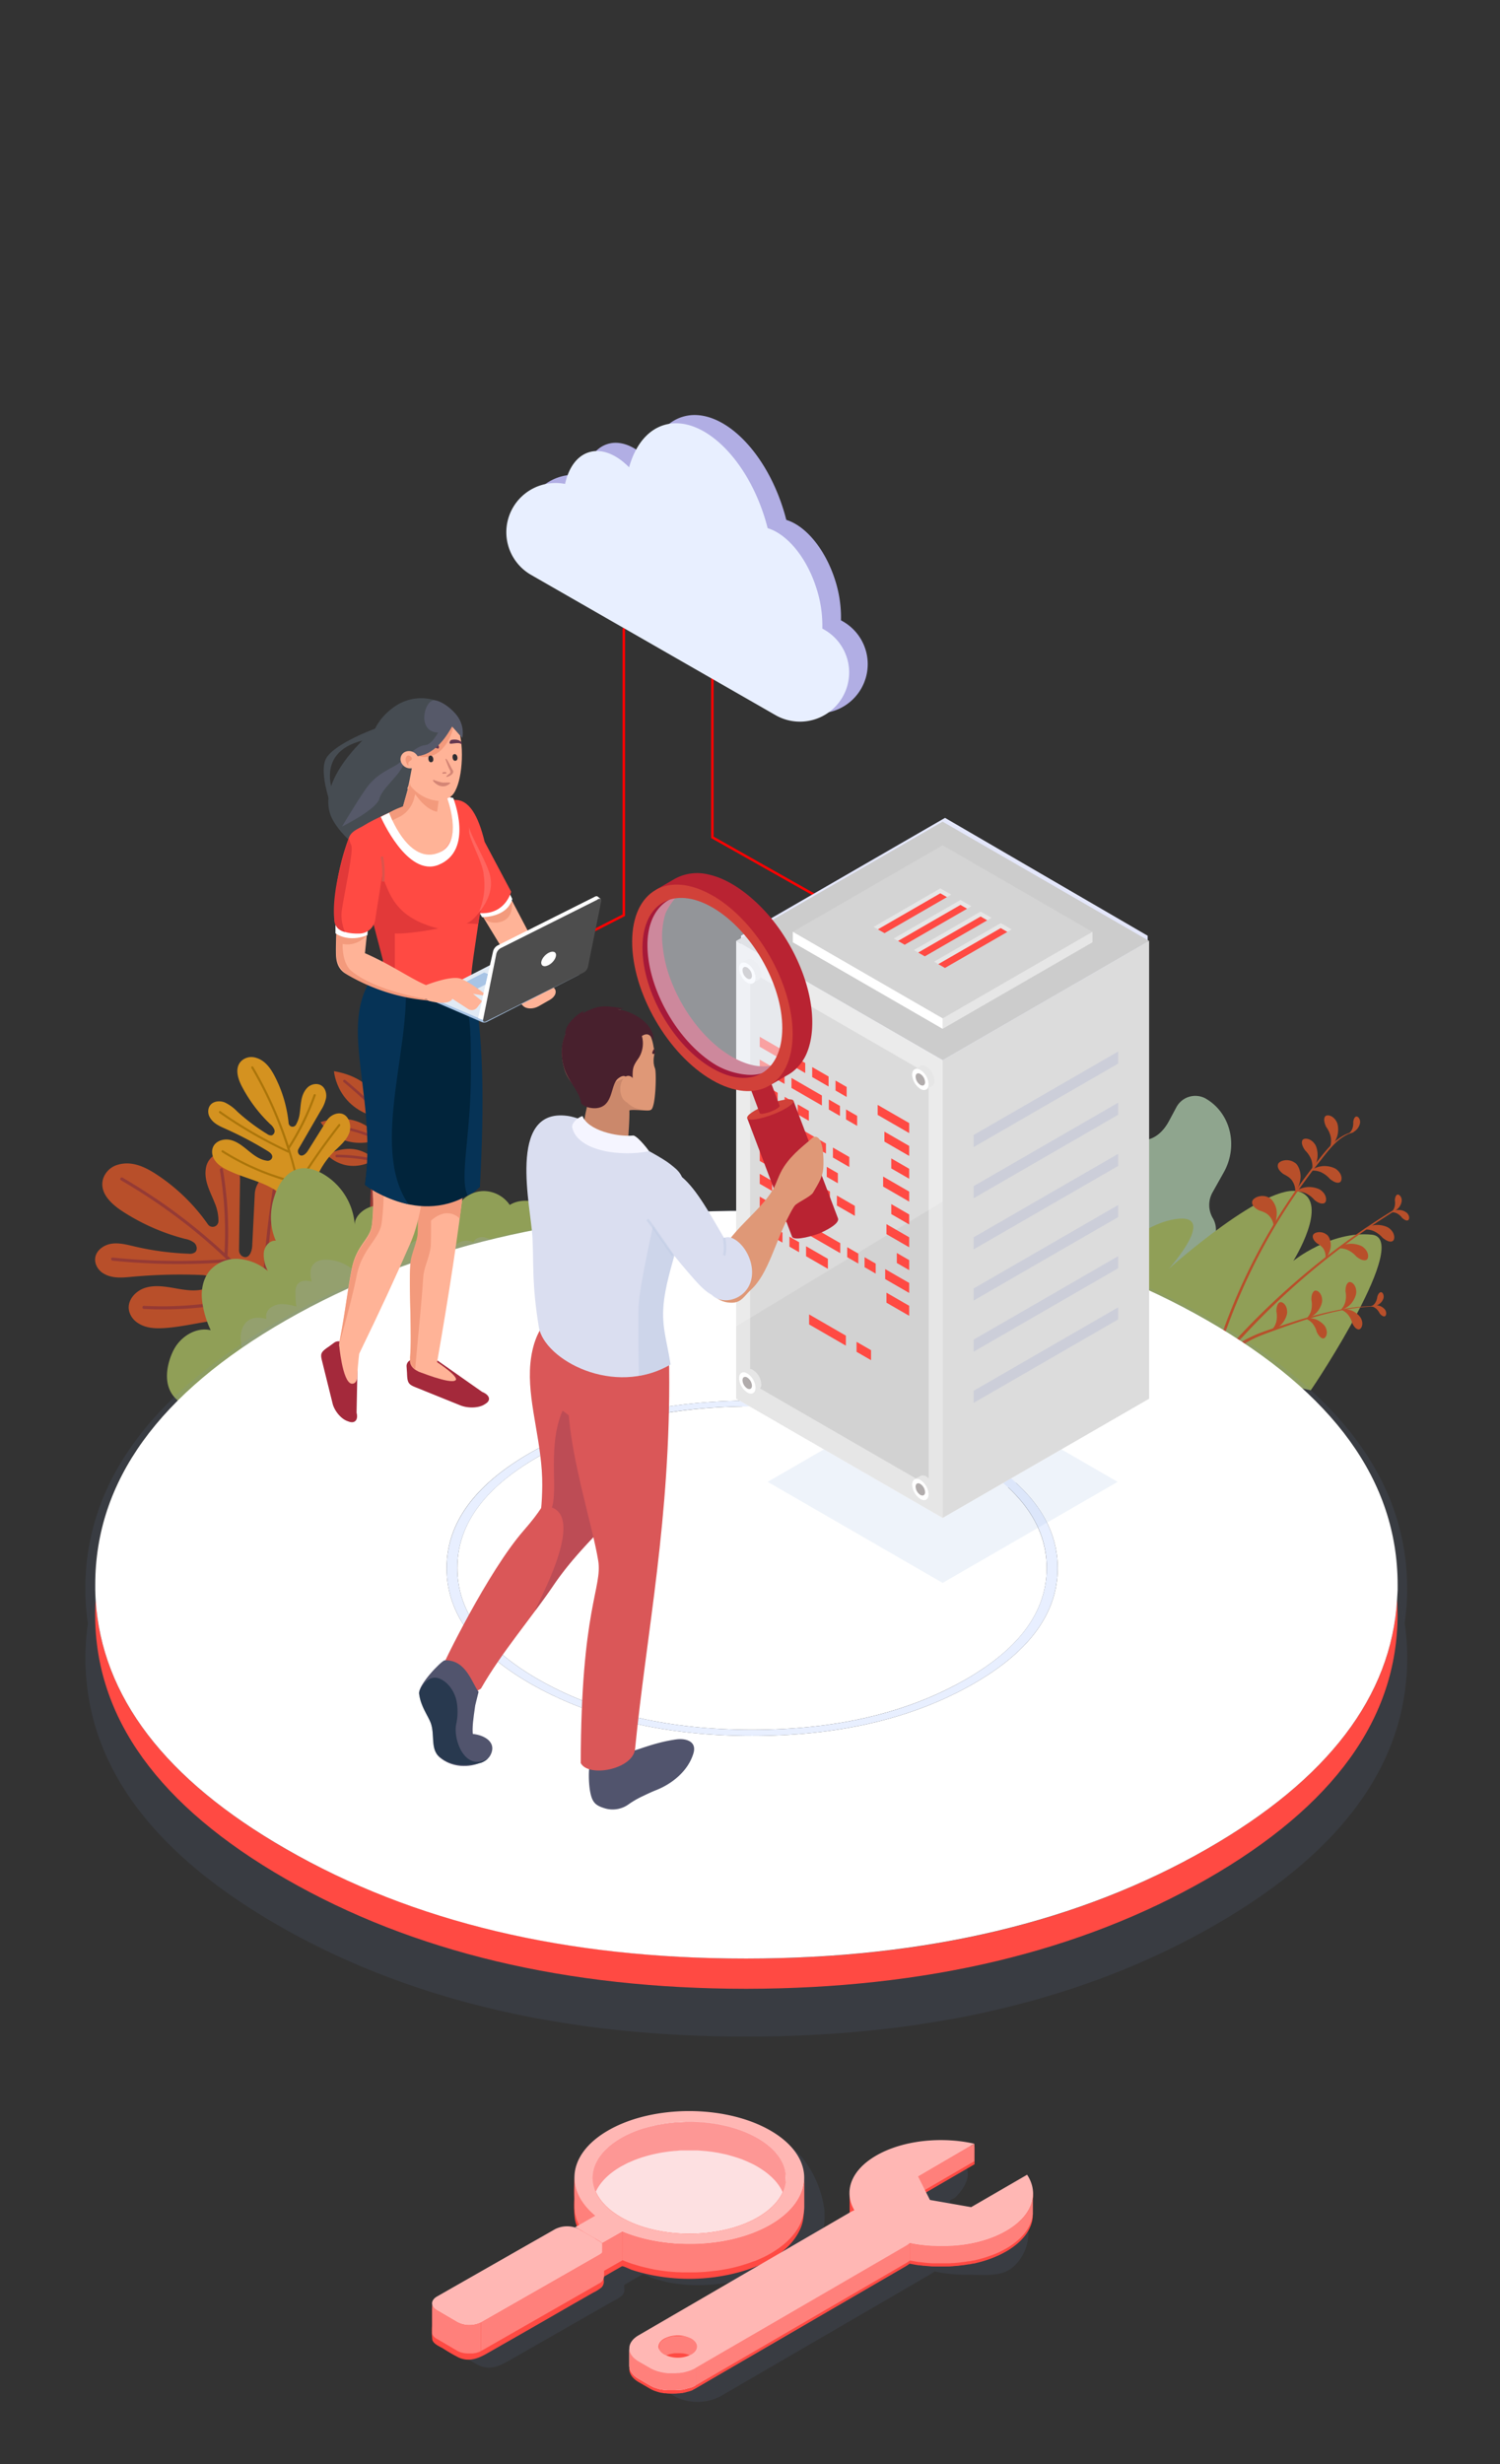 <svg xmlns="http://www.w3.org/2000/svg" viewBox="0 0 601.57 987.85"><rect x="0" y="0" width="601.57" height="987.85" fill="#333333" stroke="none"/><defs><style>.cls-1{isolation:isolate;}.cls-2{opacity:0.8;}.cls-3{fill:#d95628;}.cls-4{fill:#ae3c36;}.cls-5{fill:#fcaa1b;}.cls-6{fill:#c98600;}.cls-7{fill:#a7ba60;}.cls-8{fill:#b3bf9a;}.cls-46,.cls-50,.cls-55,.cls-60,.cls-8{opacity:0.5;}.cls-11,.cls-34,.cls-37,.cls-39,.cls-50,.cls-60,.cls-8{mix-blend-mode:multiply;}.cls-10,.cls-59,.cls-60,.cls-9{fill:none;stroke-miterlimit:10;}.cls-10,.cls-9{stroke:#fd0000;}.cls-10,.cls-11,.cls-13,.cls-14,.cls-15,.cls-16,.cls-42,.cls-43,.cls-44,.cls-45,.cls-46,.cls-47,.cls-48,.cls-49,.cls-50,.cls-51,.cls-52,.cls-53,.cls-54,.cls-55{fill-rule:evenodd;}.cls-11{fill:#e4e7fb;}.cls-12{fill:#a6c2a5;}.cls-13,.cls-64{fill:#708dc9;}.cls-13,.cls-39,.cls-64{opacity:0.1;}.cls-14,.cls-22{fill:#ff4a43;}.cls-15,.cls-20,.cls-26{fill:#fff;}.cls-16,.cls-58{fill:#e8efff;}.cls-17{fill:#a4293b;}.cls-18{fill:#ffb397;}.cls-19{fill:#f39a7c;}.cls-21{fill:#464c52;}.cls-23{fill:#01243b;}.cls-24{fill:#063356;}.cls-25{fill:#ff5cab;}.cls-26{opacity:0.15;}.cls-27{fill:#e23939;}.cls-28{fill:#a8c4e5;}.cls-29{fill:#e1eaf4;}.cls-30{fill:#4d4d4d;}.cls-31{fill:#643750;}.cls-32{fill:#565969;}.cls-33{fill:#ccc;}.cls-34,.cls-40,.cls-68{opacity:0.2;}.cls-35{fill:#dcdcdc;}.cls-36{fill:#e6e6e6;}.cls-37{opacity:0.4;}.cls-38{fill:#b3b3b3;}.cls-39{fill:#4553c7;}.cls-41{fill:#b1acac;}.cls-42{fill:#da5758;}.cls-43{fill:#b92332;}.cls-44{fill:#d14139;}.cls-45{fill:#a61939;}.cls-46{fill:#f4f8ff;}.cls-47{fill:#bd4c55;}.cls-48{fill:#51546d;}.cls-49{fill:#dadef0;}.cls-50{fill:#c1cce4;}.cls-51{fill:#cb886b;}.cls-52,.cls-56{fill:#df9877;}.cls-53,.cls-63{fill:#48202d;}.cls-54,.cls-68{fill:#f5f5ff;}.cls-55{fill:#001f33;}.cls-57{fill:#b1aee4;}.cls-59{stroke:#db544c;}.cls-60{stroke:#c1cce4;}.cls-61{fill:#2e2c31;}.cls-62{fill:#d48575;}.cls-65{fill:#ffdbd9;}.cls-66{fill:#ff807b;}.cls-67{fill:#ffb7b4;}.cls-69{fill:#eff1fe;}</style></defs><title>illus_supervision</title><g class="cls-1"><g id="Calque_1" data-name="Calque 1"><g class="cls-2"><path class="cls-3" d="M112.29,535.28c-5.79-5.59-14.54-6.92-22.57-6.29s-15.86,2.92-23.9,3.42c-3.59.22-7.35.05-10.46-2A8.53,8.53,0,0,1,53,528.21c-3.66-5.21.56-10.57,5.43-12,3.75-1.11,7.76-.47,11.61.2,4.38.78,9,1.59,13.18-.12A2.74,2.74,0,0,0,85,513.73c-.06-2.09-2.33-2.53-4.13-2.6a210.46,210.46,0,0,0-27.85.71c-3.82.35-7.81.79-11.29-1.19a7.09,7.09,0,0,1-3.13-3.45c-1.82-4.54,2.12-8,6.07-8.61,3.08-.47,6.19.37,9.23,1.08a113.48,113.48,0,0,0,21.7,2.92,3.76,3.76,0,0,0,2.67-.6c1-.92.72-2.72-.28-3.69a8.11,8.11,0,0,0-3.76-1.65,85,85,0,0,1-25.33-11.19c-4.54-3-9.31-7.56-7.47-13.14a8.67,8.67,0,0,1,6.09-5.47c5.67-1.53,10.94,1.1,15.53,4.14a76,76,0,0,1,20.32,19.82,2.32,2.32,0,0,0,4.23-1.12,18.1,18.1,0,0,0-1.31-7c-1.82-4.76-4.69-9.31-3.67-14.64a7.43,7.43,0,0,1,3.43-5c4.12-2.39,7.9.58,9.26,4.1,1,2.55,1,5.37.92,8.1l-.36,25.88a2.76,2.76,0,0,0,2,2.78c2.24.52,3.19-2.41,3.29-4.57l1-20.39a9.6,9.6,0,0,1,2.42-6.09c5.09-5.53,11.92.08,12.68,5.88.64,4.83-1.38,9.56-2.66,14.26a48.46,48.46,0,0,0,2.87,32.47c1.27,2.81,5.06,8,4.07,11.35C120,542.11,114.68,537.59,112.29,535.28Z"></path><path class="cls-4" d="M119.41,535.18q-6.14-8.34-13-16.09.72-16.28,2.82-32.45c.4-3.1.85-6.19,1.33-9.27.12-.78-1.07-1.12-1.2-.33q-2.52,16.26-3.67,32.7c-.18,2.67-.32,5.35-.45,8q-4.85-5.41-10-10.52c-1.3-1.29-2.63-2.55-4-3.81,0,0,0-.07,0-.12a151.36,151.36,0,0,0-1.87-34.54c-.13-.78-1.33-.45-1.19.33a150,150,0,0,1,1.86,33.26,233.56,233.56,0,0,0-23.29-18.93q-8.54-6-17.58-11.31a.62.62,0,0,0-.63,1.07,230,230,0,0,1,30.31,21c4.13,3.39,8.11,6.95,12,10.61a262.87,262.87,0,0,1-35.39.2q-5.16-.32-10.29-.84c-.8-.08-.79,1.16,0,1.24a264.62,264.62,0,0,0,36.16,1.17q5.16-.19,10.31-.58a.62.62,0,0,0,.34-.14q6.3,6,12.11,12.5a145.53,145.53,0,0,1-35.93,5.32q-5.22.1-10.44-.16c-.8,0-.79,1.2,0,1.24A146.62,146.62,0,0,0,94.45,522c3.41-.69,6.79-1.52,10.15-2.45a.56.56,0,0,0,.35-.28l.27.29q6.93,7.81,13.12,16.24C118.81,536.44,119.88,535.83,119.41,535.18Z"></path><path class="cls-4" d="M159.91,431.43A130.14,130.14,0,0,0,148.5,482.6a127.31,127.31,0,0,0,.65,15c.13,1.33,2.23,1.34,2.09,0a127.47,127.47,0,0,1,10.47-65.11C162.26,431.27,160.46,430.2,159.91,431.43Z"></path><path class="cls-3" d="M156.42,442.6s-6.15-17.4,13.7-29.59C170.12,413,176,431.06,156.42,442.6Z"></path><path class="cls-4" d="M164.47,422.89a111.89,111.89,0,0,0-8.5,19.59c-.21.64.8.92,1,.28a110.53,110.53,0,0,1,8.39-19.34C165.7,422.83,164.8,422.3,164.47,422.89Z"></path><path class="cls-3" d="M154.22,448.52s-.66-15.75-20.28-19.1C133.94,429.42,135,445.6,154.22,448.52Z"></path><path class="cls-4" d="M154.63,448A185.09,185.09,0,0,0,138.5,433c-.52-.43-1.26.31-.74.74a185.09,185.09,0,0,1,16.13,15.05C154.36,449.23,155.1,448.49,154.63,448Z"></path><path class="cls-3" d="M155.15,450.67s8.18-13.47,27-6.94C182.13,443.73,173.36,457.37,155.15,450.67Z"></path><path class="cls-4" d="M175.76,445.11a79.14,79.14,0,0,0-21,5.11c-.62.25-.35,1.26.28,1a78.34,78.34,0,0,1,20.72-5.07C176.42,446.09,176.43,445,175.76,445.11Z"></path><path class="cls-3" d="M152.43,457.78s12-7.38,24.26,5.44C176.69,463.22,164.18,470.49,152.43,457.78Z"></path><path class="cls-4" d="M170.88,461.87a87,87,0,0,0-18.55-4.47c-.66-.09-.66,1,0,1a87,87,0,0,1,18.27,4.44C171.23,463.11,171.51,462.1,170.88,461.87Z"></path><path class="cls-3" d="M152.43,456.76s-6.92-12.24-23.87-6.93C128.56,449.83,136,462.23,152.43,456.76Z"></path><path class="cls-4" d="M152.51,456.49A66.39,66.39,0,0,0,133,450.76c-.67-.09-.66,1,0,1.05A64.71,64.71,0,0,1,152,457.39C152.58,457.68,153.12,456.78,152.51,456.49Z"></path><path class="cls-3" d="M150.34,465s-7-8.42-19.2-2.06C131.14,462.94,138.52,471.41,150.34,465Z"></path><path class="cls-4" d="M150.49,464.67A74.58,74.58,0,0,0,135,462.9a.53.53,0,0,0,0,1.05,73.23,73.23,0,0,1,15.19,1.73C150.87,465.83,151.15,464.82,150.49,464.67Z"></path><path class="cls-3" d="M151.09,466s10.16-4,17.81,7.45C168.9,473.43,158.35,477.29,151.09,466Z"></path><path class="cls-4" d="M164.42,471.4q-6.53-3.11-13.22-5.84c-.63-.25-.9.76-.28,1q6.57,2.69,13,5.74C164.5,472.6,165,471.7,164.42,471.4Z"></path><path class="cls-5" d="M118.06,486.4c-1.58-5.27-6.35-9-11.35-11.29s-10.43-3.56-15.39-6c-2.22-1.07-4.4-2.42-5.58-4.66a5.87,5.87,0,0,1-.64-2.11c-.44-4.33,3.87-6.12,7.26-5.36,2.6.59,4.78,2.31,6.85,4,2.35,1.93,4.81,3.94,7.9,4.34a1.9,1.9,0,0,0,1.9-.92c.66-1.26-.55-2.29-1.6-2.93a144.52,144.52,0,0,0-16.83-8.89c-2.4-1.07-4.92-2.14-6.33-4.48a4.81,4.81,0,0,1-.71-3.11c.43-3.31,3.93-4.06,6.49-3.09a16.7,16.7,0,0,1,5.14,3.72,78.14,78.14,0,0,0,12,9,2.61,2.61,0,0,0,1.79.54,1.8,1.8,0,0,0,1.07-2.3,5.43,5.43,0,0,0-1.69-2.24A58,58,0,0,1,97,435.52c-1.71-3.29-3-7.62-.07-10.32a5.92,5.92,0,0,1,5.46-1.23c3.89,1,6.16,4.31,7.88,7.66a52,52,0,0,1,5.48,18.6,1.58,1.58,0,0,0,2.89.75,12.31,12.31,0,0,0,1.56-4.6c.5-3.44.31-7.11,2.7-9.95a5.06,5.06,0,0,1,3.73-1.85c3.26-.05,4.52,3,4.15,5.54a14.56,14.56,0,0,1-2.16,5.13l-8.87,15.3a1.9,1.9,0,0,0,.28,2.33c1.16,1.07,2.71-.36,3.49-1.62l7.4-11.82a6.56,6.56,0,0,1,3.48-2.83c4.88-1.59,7.07,4,5.59,7.75-1.23,3.1-4,5.23-6.35,7.61a33,33,0,0,0-9.15,20.31c-.18,2.1.33,6.49-1.37,8.13C120.35,493.05,118.71,488.58,118.06,486.4Z"></path><path class="cls-6" d="M122.33,488.72q-.87-7-2.36-13.93,5.88-9.46,12.54-18.39,1.91-2.56,3.89-5.09c.33-.42-.27-1-.61-.59-4.62,5.9-9,12-13.11,18.26-1,1.53-2,3.08-3,4.63q-1.08-4.85-2.46-9.62c-.35-1.2-.71-2.4-1.09-3.59l.06-.06a103.15,103.15,0,0,0,10.43-21.21c.19-.52-.64-.72-.82-.21a102.77,102.77,0,0,1-10,20.45,158.86,158.86,0,0,0-7.56-19.07q-3.06-6.46-6.7-12.62a.42.42,0,0,0-.73.43,156.59,156.59,0,0,1,11,22.67c1.33,3.4,2.52,6.85,3.61,10.33a179.62,179.62,0,0,1-21.17-11.72c-2-1.27-3.92-2.59-5.85-3.94-.44-.31-.86.43-.41.74A179.7,179.7,0,0,0,109.22,459c2.09,1.07,4.21,2.11,6.34,3.1a.44.44,0,0,0,.25,0c1.16,3.79,2.16,7.63,3,11.5a99.88,99.88,0,0,1-23.19-8.84c-2.1-1.12-4.15-2.32-6.17-3.58-.46-.3-.87.44-.41.73a99.74,99.74,0,0,0,22.79,10.61c2.26.72,4.56,1.37,6.87,1.93a.38.38,0,0,0,.3,0c0,.09,0,.18.07.26,1,4.65,1.8,9.35,2.38,14.07C121.55,489.27,122.4,489.27,122.33,488.72Z"></path><path class="cls-7" d="M82,565.53c-20.53-2.84-15-19.52-12.17-24.7s8.92-8.93,14.68-7.57A38.39,38.39,0,0,1,81,521c-.4-4.15.51-8.57,3.22-11.74a14.25,14.25,0,0,1,11.57-4.58,20.71,20.71,0,0,1,11.7,4.9,13.56,13.56,0,0,1-1.71-7.19c.15-2.59,2.25-5.25,4.83-5-2.93-6.62-2.4-14.35.68-20.89,1.66-3.54,4.41-6.86,8.19-7.86,3.33-.88,6.89.19,9.9,1.87a25.77,25.77,0,0,1,12.91,20.78c-.29-3.53,3.27-6.6,6.66-7.59a8,8,0,0,1,9,3.82c1-5.65,5.76-10,11.38-11.19a14.84,14.84,0,0,1,15,6.15,12,12,0,0,1,10-5,12.8,12.8,0,0,1,10.11,5.57c3.31-2.11,7.92-2.1,11.59-.73s6.83,3.82,9.92,6.24a396.32,396.32,0,0,1-103.19,48.28C104,542.58,98.88,555.48,82,565.53Z"></path><path class="cls-8" d="M98.56,546.5c-.53-3.06-1.71-6-2-9.11s.65-6.59,3.3-8.21c2.06-1.25,4.68-1.1,7-.43a4.15,4.15,0,0,1,1.62-4.47,7.75,7.75,0,0,1,5.09-1.49,23,23,0,0,1,5.31,1,28.21,28.21,0,0,1-.38-5.52,5.65,5.65,0,0,1,.59-3.1,3.92,3.92,0,0,1,2.7-1.69,7.11,7.11,0,0,1,3.23.34c-.63-2.41-.89-5.2.75-7.07,1.3-1.48,3.46-1.85,5.44-1.78a17,17,0,0,1,10.61,4.28,4.1,4.1,0,0,1,.25-2.65,3,3,0,0,1,2.12-1.77,2.25,2.25,0,0,1,2.4,1.18,4.6,4.6,0,0,1,1.43-3.32,8,8,0,0,1,3.12-2,6.93,6.93,0,0,1,3-.54c2.45.18,4.35,2.11,6,3.92a13.79,13.79,0,0,1,10-7.79,13.44,13.44,0,0,1,11.92,3.7,5.83,5.83,0,0,1,3.55-2.39,5.92,5.92,0,0,1,4.29.47c.38-1.45,2.25-2.21,3.75-2.15A5.55,5.55,0,0,1,197.5,498a15.75,15.75,0,0,1,2.22,3.89,19.23,19.23,0,0,0,2.1,4C170.9,526.8,135.57,541.44,98.56,546.5Z"></path></g><polyline class="cls-9" points="250.18 251.81 250.18 366.9 237.18 373.54"></polyline><polyline class="cls-10" points="285.7 271.06 285.7 335.67 328.77 359.96"></polyline><polygon class="cls-11" points="460.26 375.12 460.26 375.12 379 327.87 297.2 375.1 297.2 375.1 297.2 375.1 297.2 375.1 297.2 375.1 297.48 563.79 378.74 611.01 460.54 563.79 460.26 375.12"></polygon><g class="cls-2"><path class="cls-12" d="M468.63,449.75l3.12-5.82a8.6,8.6,0,0,1,11.6-3.64h0c10.12,5.67,13.44,19,7.41,29.74l-4.41,7.86a10.39,10.39,0,0,0,.06,10.47,9.16,9.16,0,0,1,0,9.21l-2.32,4.14a17.32,17.32,0,0,1-11.72,8.53,10.51,10.51,0,0,0-7.08,5.22L462,521.32c-3.64,6.49-11.54,9-17.65,5.55l-3.48-2c-6.11-3.42-8.11-11.46-4.47-17.94h0c5.6-7.64,5.82-13.73,4.54-18a24.71,24.71,0,0,1,2.14-19.14l.47-.83a24.52,24.52,0,0,1,16.25-12C462.77,456.37,466,454.42,468.63,449.75Z"></path><path class="cls-7" d="M413,532.2c5.8-6.15,37.52-39,56.48-43.12,20.92-4.53-.78,19.62-.78,19.62S508.6,473,521.44,477.84c11.77,4.46-2.76,27.62-2.76,27.62s15-12.14,31.5-10.49c16.07,1.61-22.78,60-24.51,62.39Z"></path><path class="cls-3" d="M529.09,465.86A238,238,0,0,0,490,538.22l-1-.37a239.57,239.57,0,0,1,38.9-71.74c3.94-5,8.26-10.94,14.85-12.38.12,0,.15.17,0,.2C536.75,455.54,532.77,461.19,529.09,465.86Z"></path><path class="cls-3" d="M493.45,539.52a297.06,297.06,0,0,1,66.19-54.9c.25-.15.53.29.28.45A297.17,297.17,0,0,0,494.66,540Z"></path><path class="cls-3" d="M531.85,451.76a10.37,10.37,0,0,1,1.86,4.14,8.18,8.18,0,0,1-.32,4,8.83,8.83,0,0,0,2.61-3.64c1-2.23.77-5.47,0-6.62-1.31-2.55-4-3.06-4.64-1.95S531.22,450.42,531.85,451.76Z"></path><path class="cls-3" d="M533.32,472.59a10.5,10.5,0,0,0-3.63-2.71,8,8,0,0,0-4-.55,8.67,8.67,0,0,1,4.12-1.77c2.39-.44,5.51.45,6.46,1.47,2.2,1.83,2.12,4.56.9,5S534.49,473.5,533.32,472.59Z"></path><path class="cls-3" d="M527.12,481a10.5,10.5,0,0,0-3.63-2.71,8,8,0,0,0-4-.55,8.67,8.67,0,0,1,4.12-1.77c2.38-.44,5.51.44,6.46,1.46,2.2,1.84,2.12,4.57.9,4.95S528.29,482,527.12,481Z"></path><path class="cls-3" d="M544,503.75a10.57,10.57,0,0,0-3.64-2.71,8,8,0,0,0-4-.55,8.67,8.67,0,0,1,4.12-1.77c2.38-.44,5.51.44,6.46,1.46,2.2,1.84,2.11,4.57.89,4.95S545.13,504.66,544,503.75Z"></path><path class="cls-3" d="M554.48,496.2a10.57,10.57,0,0,0-3.64-2.71,8,8,0,0,0-4-.55,8.67,8.67,0,0,1,4.12-1.77c2.38-.44,5.5.44,6.45,1.46,2.2,1.84,2.12,4.57.9,5S555.65,497.11,554.48,496.2Z"></path><path class="cls-3" d="M523.42,461.18a10.44,10.44,0,0,1,2.49,3.79,8,8,0,0,1,.3,4,8.69,8.69,0,0,0,2-4c.58-2.35-.11-5.52-1.07-6.53-1.7-2.31-4.43-2.39-4.89-1.2S522.58,460,523.42,461.18Z"></path><path class="cls-3" d="M514.6,470.58c.62.41,2.85,1.27,3.83,3.1a7,7,0,0,1,1,4.23,11.51,11.51,0,0,0,2.09-5.18c.44-2.8-.93-6-2.34-6.67-2.58-1.81-6.2-.79-6.64.7S513.32,469.59,514.6,470.58Z"></path><path class="cls-3" d="M504.85,485.18c.68.3,3,.77,4.3,2.41a6.88,6.88,0,0,1,1.67,4,11.51,11.51,0,0,0,1.2-5.46c0-2.83-1.92-5.72-3.44-6.17-2.84-1.36-6.24.26-6.42,1.8S503.42,484.42,504.85,485.18Z"></path><path class="cls-3" d="M528.07,498.34c.48.37,2.25,1.2,2.94,2.75a5.65,5.65,0,0,1,.55,3.49,9.44,9.44,0,0,0,2-4.1c.52-2.25-.42-4.9-1.53-5.55-2-1.62-5-1-5.44.19S527.08,497.47,528.07,498.34Z"></path><path class="cls-3" d="M542.71,449.88a6.27,6.27,0,0,1-.38,2.66,4.73,4.73,0,0,1-1.43,1.9,5.23,5.23,0,0,0,2.47-1,5.13,5.13,0,0,0,2.08-3.33c.15-1.7-1-2.8-1.71-2.45S542.82,449,542.71,449.88Z"></path><path class="cls-3" d="M562.3,488.22a6.13,6.13,0,0,0-2-1.76,4.8,4.8,0,0,0-2.33-.5,5.28,5.28,0,0,1,2.52-.87,5.12,5.12,0,0,1,3.75,1.15c1.23,1.18,1.06,2.8.32,3S563,488.81,562.3,488.22Z"></path><path class="cls-3" d="M559.41,481.26a6.22,6.22,0,0,1-.16,2.69,4.8,4.8,0,0,1-1.27,2,5.23,5.23,0,0,0,2.38-1.2,5.08,5.08,0,0,0,1.8-3.48c0-1.7-1.26-2.71-1.9-2.3S559.44,480.38,559.41,481.26Z"></path><path class="cls-3" d="M552.67,523.72c-15.17.14-29.8,5.37-43.89,10.48-9.51,3.45-9.17,4.73-11.09,5.2a.38.38,0,0,1-.4-.56c.85-1.33,2.81-2.1,4.19-2.78a48.66,48.66,0,0,1,4.94-2.08c3.59-1.32,7.25-2.47,10.89-3.63a152.05,152.05,0,0,1,22.61-5.78,77.8,77.8,0,0,1,12.75-1c.08,0,.08.12,0,.13Z"></path><path class="cls-3" d="M539.61,517.71a9.72,9.72,0,0,1-.07,4.21,7.62,7.62,0,0,1-1.85,3.22,8.15,8.15,0,0,0,3.63-2c1.68-1.49,2.8-4.28,2.59-5.56-.1-2.65-2.14-4.14-3.12-3.46S539.61,516.34,539.61,517.71Z"></path><path class="cls-3" d="M525.93,521.13a9.87,9.87,0,0,1-.08,4.2,7.55,7.55,0,0,1-1.85,3.22,8.15,8.15,0,0,0,3.63-2c1.68-1.49,2.8-4.28,2.59-5.56-.09-2.65-2.14-4.14-3.12-3.46S525.92,519.75,525.93,521.13Z"></path><path class="cls-3" d="M511.9,525.77a9.67,9.67,0,0,1-.07,4.2,7.33,7.33,0,0,1-1.86,3.22,8,8,0,0,0,3.64-2c1.67-1.5,2.8-4.29,2.58-5.56-.09-2.65-2.14-4.14-3.11-3.47S511.9,524.39,511.9,525.77Z"></path><path class="cls-3" d="M542.33,530.46a8.9,8.9,0,0,0-1.75-3.47,7,7,0,0,0-2.84-2,7.53,7.53,0,0,1,3.84.23c2,.57,4,2.44,4.38,3.59,1,2.24-.12,4.31-1.2,4.13S542.88,531.6,542.33,530.46Z"></path><path class="cls-3" d="M528.09,534a8.9,8.9,0,0,0-1.74-3.47,6.78,6.78,0,0,0-2.84-1.94,7.43,7.43,0,0,1,3.83.22c2,.57,4.06,2.44,4.39,3.59,1,2.25-.12,4.31-1.2,4.14S528.64,535.09,528.09,534Z"></path><path class="cls-3" d="M553.3,526.49a6,6,0,0,0-1.56-2,4.54,4.54,0,0,0-2-.84,5,5,0,0,1,2.44-.37,4.71,4.71,0,0,1,3.23,1.68c.91,1.28.49,2.72-.21,2.76S553.79,527.14,553.3,526.49Z"></path><path class="cls-3" d="M552.35,519.87a5.66,5.66,0,0,1-.79,2.37,4.41,4.41,0,0,1-1.62,1.49,4.89,4.89,0,0,0,2.42-.5,4.7,4.7,0,0,0,2.45-2.68c.42-1.52-.47-2.72-1.14-2.52S552.6,519.09,552.35,519.87Z"></path></g><path class="cls-13" d="M35.23,650.76a97.74,97.74,0,0,1-1-13.85q0-63,77.6-107.41T299.3,485q109.79,0,187.38,44.47t77.66,107.35a98.49,98.49,0,0,1-1,13.91,93.1,93.1,0,0,0-2.9-13.35c0-.71,0-1.42,0-2.14q0-62.14-76.5-106T299.35,485.39q-108.2,0-184.64,43.84t-76.55,106q0,1,0,2A93.74,93.74,0,0,0,35.23,650.76Z"></path><path class="cls-13" d="M560.46,637.41a93.1,93.1,0,0,1,2.9,13.35,96.69,96.69,0,0,1,1,13.79q0,63-77.6,107.46T299.3,816.43q-109.85.06-187.44-44.42T34.26,664.6a97.39,97.39,0,0,1,1-13.84,93.74,93.74,0,0,1,3-13.51c0,1.36.07,2.71.16,4.06-.12,2-.19,4-.19,6q.06,62,76.5,105.93t184.64,44q108.26-.06,184.75-44t76.44-105.93q0-3.06-.19-6.06C560.38,640,560.44,638.71,560.46,637.41Z"></path><path class="cls-14" d="M38.35,641.31Q42,699.47,114.66,741.2q76.49,43.89,184.64,43.95T484.05,741.2q72.7-41.7,76.25-99.91.19,3,.19,6.06,0,62.1-76.44,105.93t-184.75,44q-108.15-.06-184.64-44T38.16,647.35C38.16,645.32,38.23,643.31,38.35,641.31Z"></path><path class="cls-15" d="M560.3,641.29q-3.54,58.22-76.25,99.91-76.5,43.89-184.75,43.95T114.66,741.2Q42,699.47,38.35,641.31c-.09-1.35-.14-2.7-.16-4.06q0-1,0-2,.06-62.14,76.55-106t184.64-43.84q108.2,0,184.64,43.84t76.5,106c0,.72,0,1.43,0,2.14C560.44,638.71,560.38,640,560.3,641.29Zm-258.73-77.5q49.07,0,83.61,19t34.61,45.79q0,26.86-34.61,45.85t-83.56,19q-49,0-83.62-19t-34.6-45.85q0-26.85,34.6-45.79T301.57,563.79Zm.1-2.32q-50.85,0-86.73,19.67t-35.82,47.54q0,27.86,35.88,47.53t86.62,19.68q50.75,0,86.62-19.68t35.93-47.53q0-27.85-35.87-47.54T301.67,561.47Z"></path><path class="cls-16" d="M301.57,563.79q-49,0-83.57,19t-34.6,45.79q0,26.86,34.6,45.85t83.62,19q49,0,83.56-19t34.61-45.85q0-26.85-34.61-45.79T301.57,563.79Zm.1-2.32q50.76,0,86.63,19.67t35.87,47.54q-.06,27.86-35.93,47.53t-86.62,19.68q-50.74,0-86.62-19.68t-35.88-47.53q0-27.85,35.82-47.54T301.67,561.47Z"></path><path class="cls-17" d="M143,566.32l.46-23.17c-.54-2.19-3.47-2.64-5.8-4.69a2.88,2.88,0,0,0-3.56-.26l-2.21,1.62c-3.28,2.2-3.46,2.86-2.74,5.75l4.25,17.13c.72,2.89,3.31,6,5.75,6.93l.7.26C142.32,570.81,143.74,569.2,143,566.32Z"></path><path class="cls-18" d="M136,539s1.27,14.78,4.9,15.68c0,0,2.32.57,2.4-3.17s1-11,1-11Z"></path><path class="cls-17" d="M193.38,558l-17.8-12.5c-2.27-.92-7.09-1-10.26-.45a2.62,2.62,0,0,0-2.27,2.68l.19,2.75c.11,4,.6,4.52,3.6,5.73l17.81,7.19c3,1.21,7.27,1.08,9.5-.3l.63-.39C197,561.32,196.38,559.2,193.38,558Z"></path><path class="cls-18" d="M164.44,545.72c.19,5,10.43,6.85,10.62,1.74,10.23-58.6,14-90.78,16.38-140.9l-31.32-26.37c2.53,43.51,8.26,77.19,7.48,114.76-.1,4.87-2.8,9-3.07,13.72C164,518.39,165.28,536.26,164.44,545.72Z"></path><path class="cls-19" d="M169.72,512.21c.27-4.68,3-8.85,3.08-13.72.78-37.57-5-71.25-7.48-114.76l-5.2-5.19c2.53,43.5,8.26,77.19,7.48,114.75-.1,4.87-2.8,9-3.07,13.72-.56,9.72.75,27.6-.09,37.06.1,2.49,0,3.22,2.06,5C167.25,539.51,169.17,521.75,169.72,512.21Z"></path><path class="cls-18" d="M136.16,537.74c-1.11,4.42,5.17,8.69,8,4.72,8.45-17.4,14.64-30.81,20.39-44,4.36-10,5.29-21.86,7.12-33.81C176,436.18,146.55,429,148,458c.6,11.84,2.58,21.34,1.12,33.16-.7,5.71-6.17,7.86-8.06,17.47C139.16,518.35,138.79,523.8,136.16,537.74Z"></path><path class="cls-19" d="M143,511.55c2.17-11.07,9.26-14.75,10.08-21.35,1.68-13.62.31-22.52-.38-36.17a31.61,31.61,0,0,1,1.71-13.12c-4,2.19-6.89,7.82-6.4,17.45.6,11.84,2.58,21.34,1.12,33.15-.7,5.72-6.17,7.87-8.06,17.48s-2.29,15.21-4.92,29.15C135.53,540.64,140.89,522.33,143,511.55Z"></path><path class="cls-18" d="M167.6,549.73s12.73,5.19,15,3.67c2-1.29-7.47-7.44-7.47-7.44Z"></path><path class="cls-19" d="M184.36,488.5s-4.79-5.48-11.85,1.14l-1.44-2,1.8-9.32,12.68.87Z"></path><polygon class="cls-18" points="195.67 342.69 217.05 383.39 208.82 392.41 180.52 345.89 195.67 342.69"></polygon><path class="cls-19" d="M193.66,367.48l11.65-6s1,6.35-4.24,8S193.66,367.48,193.66,367.48Z"></path><path class="cls-20" d="M193.34,367.66s10,.26,12.12-7.27l-3.1-6.24L189.3,361Z"></path><path class="cls-21" d="M150.33,292.14S134.79,297.8,131,303.68s2.76,22.06,2.76,22.06v-7.58s-8.55-18.9,15.95-22.09C166.18,293.92,150.33,292.14,150.33,292.14Z"></path><path class="cls-21" d="M150,292.59s-25.65,20.72-16.26,36.6,34.85,22.73,34.85,22.73l10.67-57.68Z"></path><path class="cls-22" d="M182.06,320.7c6-.43,9.73,6.2,12.3,16.77l10.63,20s-3.32,13.55-20.22,6.69C161.36,354.63,182.06,320.7,182.06,320.7Z"></path><path class="cls-23" d="M154.27,393.28c-12.94,22.1-2.52,42.91-7.91,81.68,0,0,24,18.83,46.1.84l-1-83.61Z"></path><path class="cls-24" d="M187.55,479.21c3.51-1.49,3.23-2.11,4.91-3.41,1.75-32.48,1.76-61.61-3.48-85.47l-4.77,1.57c4.65,14.94,4.65,19.69,4.65,38C188.86,455.52,184.1,472.13,187.55,479.21Z"></path><path class="cls-24" d="M163.84,482.78c-16.09-23.18,2.43-66.28-1.65-92.79l-7.92-3.67c-22,19.76-2.52,49.87-7.91,88.64C146.36,475,151.59,479.66,163.84,482.78Z"></path><path class="cls-22" d="M189,391.59c.07-3.87,2.22-16.51,3.16-23.84.87-6.85,5.09-5.83,3.61-14.18-.19-4.56-7.09-16.26-7.44-19.59-.55-5.26.36-10.83-10.7-16l-4.86,1a33,33,0,0,0-6.68,2.23c-22.55,10.45-27.47,11-25.9,24.17.26,6.79,4.3,1.51,5.52,6C148,360.06,157.16,368.85,154,384c-.65,3.06-3,5.14-.32,7.16C165.42,399.93,188.84,401.66,189,391.59Z"></path><path class="cls-25" d="M191.53,391.53c0,.33,0,0,0,0Z"></path><path class="cls-26" d="M196.75,352.26c-.2-4.56-8.27-17.5-8.62-20.83l0,2.09c.39,3.65,5.66,12.49,5.88,17.49a27.31,27.31,0,0,1-2.13,15.05S198,359.36,196.75,352.26Z"></path><path class="cls-27" d="M152.47,346.25l-4.72,16.39,6.2,23.73,4.39,3.09v-20.8C155.05,362.16,153.66,354.28,152.47,346.25Z"></path><path class="cls-18" d="M220.54,400.81l-4.49,2.56c-2.2,1.25-5,1.19-6.28-.14l-.88-.93c-1.26-1.32-.5-3.43,1.7-4.68l4.5-2.56c2.19-1.25,5-1.19,6.28.14l.88.93C223.51,397.45,222.74,399.56,220.54,400.81Z"></path><path class="cls-28" d="M172.44,400.56l-.14-1,1.6.46.24-.61,35.5-18.18a2.42,2.42,0,0,1,1.81,0L229,388.78l0-.22,3.19,1,.15,1h0a.49.49,0,0,1-.25.27l-37,18.92a2.47,2.47,0,0,1-1.81,0L173,401c-.31-.13-.49-.3-.51-.46Z"></path><path class="cls-29" d="M195,408.71l36.95-18.92c.43-.22.31-.6-.26-.84l-20.34-8.65a2.47,2.47,0,0,0-1.81-.05l-36.94,18.93c-.43.22-.32.59.25.83l20.34,8.66A2.47,2.47,0,0,0,195,408.71Z"></path><path class="cls-28" d="M190.49,396.83l8.94-4.58c.1-.05.07-.15-.06-.2l-4.93-2.1a.61.61,0,0,0-.44,0l-8.94,4.58c-.1.05-.07.15.06.2l4.93,2.1A.61.61,0,0,0,190.49,396.83Z"></path><path class="cls-18" d="M174.47,400.72a75.92,75.92,0,0,1-35.79-10.35c-2.87-1.67-3.86-4.49-3.93-7.71-.16-7.36.6-21.46,3.09-23.59l9.66,12.23-1.14,10.81c12.49,5.5,20.07,11.65,27.69,14Z"></path><path class="cls-19" d="M141,389.31c-2.58-2.1-3.52-6.43-3.59-9.64-.11-5.19-.1-13.22.79-18.25l-.84-.95c-2.49,2.12-2.57,15.19-2.42,22.56a9.52,9.52,0,0,0,4.76,7.92,76,76,0,0,0,35.79,10.34S152.09,398.32,141,389.31Z"></path><path class="cls-18" d="M153.64,327s8.73,20.91,21.41,15.46,3.49-24.36,3.49-24.36A107.2,107.2,0,0,0,153.64,327Z"></path><path class="cls-18" d="M168.05,331.66l.85.17a4.83,4.83,0,0,0,5.93-3.9l2.08-15.37c.37-2.73-1.55-7.1-4.44-7.68l-.86-.17a4.82,4.82,0,0,0-5.92,3.9l-4.44,16C160.88,327.31,165.16,331.08,168.05,331.66Z"></path><path class="cls-18" d="M170.89,394.91s9.8-3.93,13.77-2.59c2.91,1,7.43,4.3,9.62,6a.42.42,0,0,1-.3.77l-4.27-.68,3.61,2.95-2,2.58a2.73,2.73,0,0,1-3.66.51l-6.23-4.05s-.81,2.93-9.33.88C170.09,400.8,170.89,394.91,170.89,394.91Z"></path><path class="cls-20" d="M196.12,388.85a3.69,3.69,0,0,1,1.82-2.22l39-19.54a1.23,1.23,0,0,1,.86-.17h0a.42.42,0,0,1,.2.1l1.29,1h-1.17l-3.77,18.7a3.7,3.7,0,0,1-1.81,2.22l-36.92,18.48-1.2,1.1-.15.27a6.23,6.23,0,0,1-2.53-.69Z"></path><path class="cls-20" d="M197.78,381.25A3.72,3.72,0,0,1,199.6,379l39-19.54a1.24,1.24,0,0,1,.87-.16h0a.43.43,0,0,1,.2.11l1.29,1h-1.17l-3.77,18.7a3.68,3.68,0,0,1-1.81,2.22l-36.92,18.48-1.2,1.11-.14.26a6.18,6.18,0,0,1-2.53-.69Z"></path><path class="cls-30" d="M239.89,360.51l-39,19.54a3.7,3.7,0,0,0-1.81,2.22l-3.81,18.91v0l-1.53,7.57c-.16.81.39,1.12,1.23.7l39-19.54a3.71,3.71,0,0,0,1.82-2.23l3.81-18.9v0l1.52-7.56C241.28,360.4,240.73,360.09,239.89,360.51Z"></path><path class="cls-20" d="M217.05,385.93c0,1.37,1.25,1.82,2.89,1s3-2.61,3.05-4-1.25-1.82-2.89-1S217.09,384.55,217.05,385.93Z"></path><path class="cls-20" d="M156.07,325.83s7.68,21.56,20.34,15.84c9.83-4.45,2.7-22.29,2.7-22.29l2.65.51s8.48,20.95-5.86,26.8c-12.62,5.15-23.21-19.25-23.21-19.25Z"></path><path class="cls-18" d="M162.37,285.06c2.42-3.88,6.11-4.56,9.53-2.33,3.36-1.36,7.41.64,10.4,5.73,4.16,7.07,3.43,21.21.83,27.38-1.41,3.35-3.06,5.67-11.06,4.28-5.42-1-8.47-2.63-11.54-7.85C156.37,305.2,158.84,290.73,162.37,285.06Z"></path><path class="cls-19" d="M175.9,321.09a16.12,16.12,0,0,1-11.74-6.69s4.78,9.9,11.15,11Z"></path><path class="cls-19" d="M156.07,325.83a25.43,25.43,0,0,1,5.56-2.51l3.16-10.81s-1.49,2.19,1.83,5.49l-.58,2.19a11.6,11.6,0,0,1-5.31,7l-3.38,1.68Z"></path><path class="cls-27" d="M153.22,351c3.1,7.39,5.12,16.84,22.56,21.23,0,0-15.44,3-19.38,1.68S153.22,351,153.22,351Z"></path><path class="cls-27" d="M192.81,364.87s-.46.56-.6.76c-.68.94-2.86,3.8-5.1,4.51l4.68.31"></path><path class="cls-19" d="M167.36,303.06s8.19,3.23,13.22-7.78c0,0,1.78-3.78,1-5.38S167.36,303.06,167.36,303.06Z"></path><path class="cls-31" d="M175.51,300.08c-.84-.2-3.42-1.55-4.31-.85-.14-.27-.15-.5.25-.8.88-.68,2.4-.7,4.08,0C176.09,298.71,176.33,300.27,175.51,300.08Z"></path><path class="cls-21" d="M181.32,291.19c-9.62,14.88-15.22,10.6-15.45,12.93,0,0-1.94,10.49-2,10.5-1,4.62-5.65,2.74-10.16,4.23h0s-14.46-21.42,3.91-35.15c12.43-9.3,29.62-.15,27.76,12.08Z"></path><path class="cls-32" d="M137.16,331.35s13.82-6.79,15-11.18,8.22-9.25,9.81-14.15l5.35-3s7.29.62,14-11.87c0,0,1.34-1.74-1.83-1.27s-5,8.5-9,8.83-8.43,6-11.42,7.88-8.29,3.75-12.4,9.71S137.16,331.35,137.16,331.35Z"></path><path class="cls-18" d="M161.13,306.07a3.91,3.91,0,0,0,5,1.61,3.21,3.21,0,0,0,1.28-4.62,3.91,3.91,0,0,0-5-1.61A3.21,3.21,0,0,0,161.13,306.07Z"></path><path class="cls-19" d="M164.84,304.77a.84.84,0,0,0,.06-1.28c-.54-.55-1.38-1.06-2,0s.06,2.44.65,3.32a.17.17,0,0,0,.31-.12,1.3,1.3,0,0,1,.41-1.54C164.5,305,164.69,304.88,164.84,304.77Z"></path><path class="cls-32" d="M181.32,291.19l4.1,4.6a11.28,11.28,0,0,0-2.55-9.4s-4-4.84-8.39-5.65-7.95,13.9,2.5,12.91Z"></path><path class="cls-19" d="M136.41,375.44l10.83-.55s-4.26,5.2-10.7,3.32Z"></path><path class="cls-20" d="M134.54,374.15s5.05,3.91,12.8.72l.44-5.58-13.24-.94Z"></path><path class="cls-22" d="M154.05,346l-3.55,22.56a6.46,6.46,0,0,1-6,5.68c-4.54.18-10.37-.62-10.38-5.91A90.6,90.6,0,0,1,140,335.67c1.13-2.9,4.36-3.59,8-5.85.59-.37.17,2.86.82,3.33h0A13.48,13.48,0,0,1,154.05,346Z"></path><path class="cls-27" d="M140,335.67s-7.43,20.19-5.89,33.41c0,0,0,3.52,4.23,4.56a17.6,17.6,0,0,1-1.39-7.18c.1-4,5.05-25.06,3.93-27.59S140,335.67,140,335.67Z"></path><polygon class="cls-33" points="378.04 425.01 295.24 377.2 378.04 329.39 460.85 377.2 378.04 425.01"></polygon><g class="cls-34"><polygon class="cls-28" points="378.04 634.56 307.88 594.05 378.04 553.54 448.21 594.05 378.04 634.56"></polygon></g><polygon class="cls-20" points="378.04 608.52 295.24 560.71 378.04 512.91 460.85 560.72 378.04 608.52"></polygon><polygon class="cls-35" points="460.85 377.2 460.85 560.72 378.04 608.52 378.04 425.01 460.85 377.2"></polygon><polygon class="cls-36" points="295.24 377.2 295.24 560.71 378.04 608.52 378.04 425.01 295.24 377.2"></polygon><g class="cls-37"><polygon class="cls-38" points="300.85 389.38 300.85 554.32 372.43 595.65 372.43 430.71 300.85 389.38"></polygon></g><polygon class="cls-39" points="448.43 421.54 448.43 426.39 390.46 459.86 390.46 455 448.43 421.54"></polygon><polygon class="cls-39" points="448.43 442.05 448.43 446.9 390.46 480.37 390.46 475.51 448.43 442.05"></polygon><polygon class="cls-39" points="448.43 462.56 448.43 467.41 390.46 500.87 390.46 496.02 448.43 462.56"></polygon><polygon class="cls-39" points="448.43 483.07 448.43 487.92 390.46 521.38 390.46 516.53 448.43 483.07"></polygon><polygon class="cls-39" points="448.43 503.58 448.43 508.43 390.46 541.89 390.46 537.04 448.43 503.58"></polygon><polygon class="cls-39" points="448.43 524.09 448.43 528.94 390.46 562.4 390.46 557.55 448.43 524.09"></polygon><polygon class="cls-33" points="378.04 408.23 317.96 373.54 378.04 338.85 438.12 373.54 378.04 408.23"></polygon><polygon class="cls-26" points="378.04 408.23 317.96 373.54 378.04 338.85 438.12 373.54 378.04 408.23"></polygon><polygon class="cls-36" points="438.12 373.54 438.12 377.76 378.04 412.44 378.04 408.23 438.12 373.54"></polygon><polygon class="cls-20" points="317.96 373.54 317.96 377.76 378.04 412.44 378.04 408.23 317.96 373.54"></polygon><polygon class="cls-22" points="354.74 374.09 352.08 372.56 352.3 371.31 376.98 356.94 380.41 358.58 379.77 359.64 354.74 374.09"></polygon><polygon class="cls-36" points="377.11 358.11 379.77 359.64 381.49 358.65 377.11 356.13 350.37 371.57 352.08 372.56 377.11 358.11"></polygon><polygon class="cls-22" points="362.82 378.74 360.15 377.2 360.38 375.96 385.06 361.59 388.49 363.23 387.85 364.29 362.82 378.74"></polygon><polygon class="cls-36" points="385.19 362.76 387.85 364.29 389.56 363.3 385.19 360.78 358.45 376.22 360.16 377.21 385.19 362.76"></polygon><polygon class="cls-22" points="370.89 383.39 368.23 381.85 368.45 380.61 393.14 366.24 396.56 367.88 395.92 368.94 370.89 383.39"></polygon><polygon class="cls-36" points="393.27 367.41 395.92 368.94 397.64 367.95 393.27 365.43 366.52 380.87 368.24 381.86 393.27 367.41"></polygon><polygon class="cls-22" points="378.97 388.04 376.31 386.5 376.53 385.26 401.21 370.89 404.64 372.52 404 373.59 378.97 388.04"></polygon><polygon class="cls-36" points="401.34 372.06 404 373.59 405.72 372.6 401.34 370.07 374.6 385.52 376.31 386.5 401.34 372.06"></polygon><g class="cls-40"><polygon class="cls-20" points="295.24 531.71 378.04 481.72 378.04 425.01 295.24 377.2 295.24 531.71"></polygon></g><path class="cls-36" d="M374.76,433.26a7.3,7.3,0,0,0-3.29-5.71,2.33,2.33,0,0,0-2.34-.22h0l-2.34,1.37,1.45,0a4,4,0,0,0-.07.72,7.28,7.28,0,0,0,3.3,5.7,3.57,3.57,0,0,0,.7.32l-.67,1.26,2.29-1.34h0A2.29,2.29,0,0,0,374.76,433.26Z"></path><path class="cls-20" d="M372.41,434.64c0,2.1-1.47,2.95-3.29,1.9a7.29,7.29,0,0,1-3.3-5.71c0-2.1,1.48-2.95,3.3-1.9A7.27,7.27,0,0,1,372.41,434.64Z"></path><path class="cls-41" d="M371,433.83c0,1.21-.85,1.7-1.9,1.09a4.17,4.17,0,0,1-1.9-3.28c0-1.21.85-1.7,1.9-1.1A4.21,4.21,0,0,1,371,433.83Z"></path><path class="cls-36" d="M305.32,390.59a7.31,7.31,0,0,0-3.3-5.71,2.33,2.33,0,0,0-2.34-.22h0L297.35,386l1.44,0a4,4,0,0,0-.06.72,7.27,7.27,0,0,0,3.29,5.7,3.39,3.39,0,0,0,.71.32l-.68,1.26,2.29-1.34h0A2.31,2.31,0,0,0,305.32,390.59Z"></path><path class="cls-20" d="M303,392c0,2.11-1.48,3-3.3,1.91a7.28,7.28,0,0,1-3.29-5.71c0-2.1,1.47-3,3.29-1.9A7.28,7.28,0,0,1,303,392Z"></path><path class="cls-41" d="M301.57,391.16c0,1.21-.85,1.7-1.9,1.09a4.19,4.19,0,0,1-1.89-3.28c0-1.21.85-1.7,1.89-1.1A4.21,4.21,0,0,1,301.57,391.16Z"></path><path class="cls-36" d="M374.76,597.61a7.28,7.28,0,0,0-3.29-5.71,2.33,2.33,0,0,0-2.34-.22h0L366.79,593l1.45.05a4,4,0,0,0-.07.72,7.28,7.28,0,0,0,3.3,5.7,3.57,3.57,0,0,0,.7.32l-.67,1.26,2.29-1.34h0A2.29,2.29,0,0,0,374.76,597.61Z"></path><path class="cls-20" d="M372.41,599c0,2.11-1.47,3-3.29,1.91a7.29,7.29,0,0,1-3.3-5.71c0-2.1,1.48-2.95,3.3-1.9A7.27,7.27,0,0,1,372.41,599Z"></path><path class="cls-41" d="M371,598.18c0,1.2-.85,1.69-1.9,1.09a4.17,4.17,0,0,1-1.9-3.28c0-1.21.85-1.7,1.9-1.1A4.21,4.21,0,0,1,371,598.18Z"></path><path class="cls-36" d="M305.32,554.94a7.29,7.29,0,0,0-3.3-5.71,2.3,2.3,0,0,0-2.34-.22h0l-2.33,1.36,1.44,0a4,4,0,0,0-.06.72,7.27,7.27,0,0,0,3.29,5.7,3.39,3.39,0,0,0,.71.32l-.68,1.26,2.29-1.34h0A2.31,2.31,0,0,0,305.32,554.94Z"></path><path class="cls-20" d="M303,556.31c0,2.1-1.48,3-3.3,1.91a7.28,7.28,0,0,1-3.29-5.71c0-2.1,1.47-3,3.29-1.9A7.28,7.28,0,0,1,303,556.31Z"></path><path class="cls-41" d="M301.57,555.51c0,1.2-.85,1.69-1.9,1.09a4.19,4.19,0,0,1-1.89-3.28c0-1.21.85-1.7,1.89-1.1A4.21,4.21,0,0,1,301.57,555.51Z"></path><polygon class="cls-22" points="322.94 430.17 304.69 419.63 304.69 415.63 322.94 426.16 322.94 430.17"></polygon><polygon class="cls-22" points="332.3 435.57 325.73 431.78 325.73 427.77 332.3 431.56 332.3 435.57"></polygon><polygon class="cls-22" points="339.55 439.76 335.09 437.18 335.09 433.18 339.55 435.75 339.55 439.76"></polygon><polygon class="cls-22" points="314.63 434.53 304.69 428.79 304.69 424.78 314.63 430.52 314.63 434.53"></polygon><polygon class="cls-22" points="329.61 443.18 317.42 436.14 317.42 432.13 329.61 439.17 329.61 443.18"></polygon><polygon class="cls-22" points="336.86 447.36 332.4 444.79 332.4 440.78 336.86 443.36 336.86 447.36"></polygon><polygon class="cls-22" points="343.76 451.35 339.3 448.77 339.3 444.76 343.76 447.34 343.76 451.35"></polygon><polygon class="cls-22" points="311.88 442.1 304.69 437.94 304.69 433.94 311.88 438.09 311.88 442.1"></polygon><polygon class="cls-22" points="317.13 445.13 314.67 443.71 314.67 439.7 317.13 441.12 317.13 445.13"></polygon><polygon class="cls-22" points="324.39 449.32 319.92 446.74 319.92 442.73 324.39 445.31 324.39 449.32"></polygon><polygon class="cls-22" points="331.25 462.43 304.69 447.1 304.69 443.09 331.25 458.43 331.25 462.43"></polygon><polygon class="cls-22" points="340.61 467.84 334.04 464.04 334.04 460.04 340.61 463.83 340.61 467.84"></polygon><polygon class="cls-22" points="311.88 460.41 304.69 456.26 304.69 452.25 311.88 456.4 311.88 460.41"></polygon><polygon class="cls-22" points="328.77 470.16 314.67 462.02 314.67 458.01 328.77 466.15 328.77 470.16"></polygon><polygon class="cls-22" points="336.02 474.35 331.56 471.77 331.56 467.76 336.02 470.34 336.02 474.35"></polygon><polygon class="cls-22" points="319.41 473.91 304.69 465.41 304.69 461.4 319.41 469.9 319.41 473.91"></polygon><polygon class="cls-22" points="332.85 481.67 322.2 475.52 322.2 471.51 332.85 477.66 332.85 481.67"></polygon><polygon class="cls-22" points="342.83 487.43 335.63 483.28 335.63 479.27 342.83 483.42 342.83 487.43"></polygon><polygon class="cls-22" points="309.66 477.44 304.69 474.57 304.69 470.56 309.66 473.43 309.66 477.44"></polygon><polygon class="cls-22" points="319.02 482.84 312.45 479.05 312.45 475.04 319.02 478.83 319.02 482.84"></polygon><polygon class="cls-22" points="332.4 490.56 321.81 484.45 321.81 480.44 332.4 486.56 332.4 490.56"></polygon><polygon class="cls-22" points="319.92 492.52 304.69 483.72 304.69 479.71 319.92 488.51 319.92 492.52"></polygon><polygon class="cls-22" points="336.98 502.37 322.71 494.13 322.71 490.12 336.98 498.36 336.98 502.37"></polygon><polygon class="cls-22" points="344.23 506.55 339.77 503.98 339.77 499.97 344.23 502.55 344.23 506.55"></polygon><polygon class="cls-22" points="351.19 510.57 346.73 507.99 346.73 503.99 351.19 506.56 351.19 510.57"></polygon><polygon class="cls-22" points="313.81 498.15 304.69 492.88 304.69 488.87 313.81 494.14 313.81 498.15"></polygon><polygon class="cls-22" points="351.98 446.94 364.63 454.24 364.63 450.23 351.98 442.93 351.98 446.94"></polygon><polygon class="cls-22" points="354.69 457.66 364.63 463.4 364.63 459.39 354.69 453.65 354.69 457.66"></polygon><polygon class="cls-22" points="357.44 468.4 364.63 472.55 364.63 468.55 357.44 464.39 357.44 468.4"></polygon><polygon class="cls-22" points="354.17 475.67 364.63 481.71 364.63 477.7 354.17 471.66 354.17 475.67"></polygon><polygon class="cls-22" points="357.44 486.71 364.63 490.87 364.63 486.86 357.44 482.7 357.44 486.71"></polygon><polygon class="cls-22" points="355.51 494.75 364.63 500.02 364.63 496.01 355.51 490.74 355.51 494.75"></polygon><polygon class="cls-22" points="359.66 506.31 364.63 509.18 364.63 505.17 359.66 502.3 359.66 506.31"></polygon><polygon class="cls-22" points="355 512.77 364.63 518.33 364.63 514.32 355 508.76 355 512.77"></polygon><polygon class="cls-22" points="355.51 522.22 364.63 527.49 364.63 523.48 355.51 518.21 355.51 522.22"></polygon><polygon class="cls-22" points="320.48 502 316.6 499.76 316.6 495.75 320.48 497.99 320.48 502"></polygon><polygon class="cls-22" points="332.01 508.65 323.27 503.61 323.27 499.6 332.01 504.64 332.01 508.65"></polygon><polygon class="cls-22" points="339.23 539.45 324.49 530.94 324.49 526.93 339.23 535.44 339.23 539.45"></polygon><polygon class="cls-22" points="349.33 545.28 343.52 541.92 343.52 537.92 349.33 541.27 349.33 545.28"></polygon><path class="cls-42" d="M216.94,605.6c.37-3.47.5-7,.53-10.1.13-16.4-5.43-31.69-4.94-46.1.27-7.69,2.32-14.74,6-18.93,5.54-6.24,31.53,7.34,31.6,9,.37,9.08-5.54,47.56-6.57,57-.67,6.12-2.42,12.06-4.16,18.17C228.81,617.65,220.51,616.05,216.94,605.6Z"></path><path class="cls-43" d="M336.09,488.48l-17.88-47.2-18.54,7,18,47.55c1.09,1.89,9.4-.78,10.69-1.28C330.33,493.75,336.76,490.75,336.09,488.48Z"></path><path class="cls-44" d="M315.85,440.72c-3.43.24-9.3,2.24-13.12,4.47s-4.15,3.86-.72,3.62,9.32-2.25,13.15-4.49S319.3,440.48,315.85,440.72Z"></path><path class="cls-43" d="M312.67,443.26l-4.34-11.55-7.78,3.49,4.15,11.06c.07.19.41.28,1,.24a14.51,14.51,0,0,0,4.41-1.3c.31-.14.63-.29.92-.45s1.38-.76,1.6-1.25A.32.32,0,0,0,312.67,443.26Z"></path><path class="cls-45" d="M313.43,425.6c-6.32,3.68-14.06,1.45-19.95-2-7.09-4.1-13.14-10.59-17.61-17.36a67.57,67.57,0,0,1-6.94-13.6,52.81,52.81,0,0,1-3.26-14.2,31.47,31.47,0,0,1,1.1-11.86c.65-2.1,4.15-7.5,7-9.36a12.09,12.09,0,0,0-7.83,2.62c-8,5.41-10.81,12.68-9,26.09,2.34,17.22,15.84,36.26,26,42.73,4.84,3.09,13.55,5.82,19.18,4.46C305.67,432.31,309.22,429.68,313.43,425.6Z"></path><path class="cls-43" d="M325.37,403.87c-1.55-12.24-7.51-24.88-15.14-34.58-5.6-7.12-15.47-16.41-26.07-18.71a18.64,18.64,0,0,0-13.38,1.64l-7.88,4.57c28.91-8.35,71.91,48.88,45.6,78.46l7.87-4.58a14.78,14.78,0,0,0,1.86-1.3,18.76,18.76,0,0,0,5.71-8.18C325.93,415.84,326.09,409.49,325.37,403.87Z"></path><path class="cls-46" d="M288.66,362.64c-15.48-8.93-29-1.61-29,16.18s12.47,39.46,27.94,48.39a30.36,30.36,0,0,0,11.53,3.59c10.23,1.08,17.45-6.3,17.48-19.76C316.65,393.25,304.14,371.58,288.66,362.64Z"></path><path class="cls-44" d="M285.6,428.23c-15.48-8.94-28-30.61-27.94-48.4s12.64-25,28.13-16,28,30.61,27.94,48.4-12.64,25-28.13,16Zm.2-69.19c-17.78-10.27-32.23-2-32.28,18.4s14.29,45.3,32.07,55.56,32.24,2,32.3-18.4S303.58,369.3,285.8,359Z"></path><path class="cls-42" d="M175.9,671.44c1.93-4.83,19.83-41.44,34.07-57.82,7-8,7.95-10.77,11.06-15.32,14.44-17.27,28.67,8.46,20.72,13.91-6.81,7.2-13.55,14.13-19.73,23.22-9.52,14-20.74,26.81-29.13,41.49C187.86,680.73,176.71,676.78,175.9,671.44Z"></path><path class="cls-47" d="M222,635.43c6.18-9.09,12.92-16,19.73-23.22,2.82-1.93,2.84-6.43,1.05-10.65.33-1.68.61-3.38.8-5.08.23-2.16.72-5.83,1.33-10.31a69.28,69.28,0,0,0-19.29-20.64c-6.09,13.89-1.77,31.29-4.28,38.81,14.79,5.51-11.22,47.51-5.92,40.32C217.68,641.62,219.89,638.56,222,635.43Z"></path><path class="cls-48" d="M252.55,702.22c2.8-.43,9.63-3.64,18.51-4.9,3.61-.52,8.63.49,7,5.69-2.15,7-8.46,12-14.64,14.51-2.2.87-3.53,1.52-6.16,2.77a36.9,36.9,0,0,0-5.43,3.22,10.94,10.94,0,0,1-9.84,1.23c-3.27-1.06-4.46-2.37-5.24-6.12-.71-3.45-.85-9.68,0-12.12a4.07,4.07,0,0,1,.51-1.26c.53-3.89-.39-11-1.16-19.18l17.64-4.73C252.6,690.59,251.43,697.13,252.55,702.22Z"></path><path class="cls-42" d="M232.91,706.79c.1-62.17,8.75-70.21,7-81.16-4.59-28.15-34.25-105.35,20.77-84,6.48,3.65,7.64,1.37,7.7,6.93.58,60.4-9.07,105.57-13.69,152.57C253.84,709.35,236,712.7,232.91,706.79Z"></path><path class="cls-49" d="M213.55,496.15c.55,11.88-.28,18.28,2.55,35.91,2.21,13,30,28.2,52.81,14.94-1.59-10.43-4-15.73-2.55-26.25,2.12-15.77,12.13-36.08,7.3-48.49-1-2.66-2.86-3.95-4.92-5.61-5.33-4.28-32.93-18.34-41.3-19.33C203.15,444.17,213,484.34,213.55,496.15Z"></path><path class="cls-50" d="M266.36,520.75c1-7.6,3.88-16.26,6-24.58l-10.25-5.57s-5.62,24.67-6,33.06c-.25,6,0,20.14.11,27.9A37.4,37.4,0,0,0,268.91,547C267.32,536.57,265,531.27,266.36,520.75Z"></path><path class="cls-51" d="M261.19,444.7c-.56.71-2.14.46-3.05.44-.49,0-5.75-.42-5.73.08.11,3.54-.44,10.09-.44,10.64-7.94-.26-16.41-.67-17.61-6.59.26-3.29,1.65-6.58,1.56-9.89-.1-3.51-1.25-7.37,1.5-10.34a7.32,7.32,0,0,1,5.08-2.13,15.66,15.66,0,0,1,5.53.95c5.3,1.72,10.6,5,12.37,10.31.42,1.25,1.57,5.22.86,6.43Z"></path><path class="cls-52" d="M261.11,444.87c-.8.44-4.14.15-6.63-.8a11.47,11.47,0,0,1-2.94-2.05c-1-.41-3.31-3.66.23-8.82s-17.46,7.85-18.57,6.06c-1.8-2.91-5.5-6.15-6.81-10.56-2.09-7.05-1.33-14.88,5.25-20.1,12-9.53,28.63-2.47,30.49,11.21.76,2.72-.07,3.23,0,5.56a7.88,7.88,0,0,0,.54,2.89C263.35,429.66,263,443.89,261.11,444.87Z"></path><path class="cls-53" d="M233.09,442.3c-.65-4.78-5.28-8.82-6.84-14.09-1.35-4.53-1.46-9.4.54-13.62-.7-3.47,5.14-8.52,7.46-9.34a5.26,5.26,0,0,0-.61,1c6.94-3.69,8.89-3,16.47-2-.82.14-1.59.31-2.4.49,4.21,0,14.88,4.92,14.41,12.65-1.45-3.45-3.21-3-4.7-2.07a11.06,11.06,0,0,1-1.21,8.72c-2.55,3.63-2.59,4.15-2.45,9.68l-1.44,1.17c-.6-4.35-2.53-4-4.41-2.55-3.27,2.53-1.69,11.59-9.19,11.93C236.63,444.32,234.14,443.65,233.09,442.3Z"></path><path class="cls-54" d="M233.62,447.4c-2.35.73-4.55,3.14-4.12,4.69,2.34,9.57,19.87,11.7,30.77,9.4.13,0-4.08-5.6-6.17-6.28C247.24,455.89,235.73,453.05,233.62,447.4Z"></path><path class="cls-52" d="M298.52,519.83c.87-.93,1.76-2,2.86-3,6.76-6.29,9.61-19.19,15.08-29.58.53-1,1.81-3.61,2.63-4.29,1.6-1.3,6.17-3.42,7-4.87,2.31-3.87,3.83-6.41,4.09-9.74s.18-14-4-12.49c-2.88,2.65-8.26,6.46-11.74,11.79-2.32,3.54-3,6.9-4.52,9.31-5.08,8.83-18.16,17.2-21.81,27.74-1.67,4.84-6.54,9.33-3.84,12.67,2.55,3.15,5.12,4.42,7.45,4.74C294.74,522.52,296.5,522,298.52,519.83Z"></path><path class="cls-49" d="M290.39,496.27a4.18,4.18,0,0,1,2.92-.06c3.78,1.36,7.59,6.53,8.22,12.23,1.26,11.47-10.89,15.87-16.1,10.62-2-1-4.33-3.13-7.42-6.67-6.79-7.76-26.41-30.52-20.88-38.39,5-7.06,11.7-6.55,17.31-1.3S284.89,487,290.39,496.27Z"></path><path class="cls-48" d="M192.53,706.79s-4.71-2.32-4.86-2.85-1.12-6.05-1.12-6.05l2.17-2.84c5.1.18,11,3.25,7.81,8.84A6.92,6.92,0,0,1,192.53,706.79Z"></path><path class="cls-48" d="M191.93,678.23l-1.34,5.45c-1.62,11.2-1.83,12.91,2.84,22.66-5.29,2.53-12.36,2.3-17.21-1.92-3.58-3.12-1.75-9.17-3.5-13.78-1-2.7-4-6.79-4.64-11.75-.43-3.41,8.69-12.86,10.23-13.3C186.87,665.3,189.1,674.41,191.93,678.23Z"></path><path class="cls-55" d="M191,707.09c-5.54,1-10.85.52-15-3.13-3.59-3.12-1.52-8.71-3.27-13.32-1-2.7-4.28-6.76-4.64-11.75-.09-1.17,3.18-8.06,8.24-5.94,3.45,1.45,6,5.15,6.81,9.13a24.06,24.06,0,0,1-.26,9.54c-1,6.46,3.91,18.91,12.92,13.25A8.33,8.33,0,0,1,191,707.09Z"></path><ellipse class="cls-56" cx="251.97" cy="436.58" rx="3.21" ry="5.29"></ellipse><path class="cls-57" d="M338.09,249.14l-.83-.47a48.87,48.87,0,0,0-2.35-16.15c-4-12.49-11.82-21.75-19.57-24.1-.38-1.5-.8-3-1.28-4.5-7.86-24.89-26-41.35-40.47-36.78-6.68,2.12-11.42,8.34-13.82,16.88-5.13-5.2-11-7.65-16.18-6-4.8,1.52-8.08,6.25-9.5,12.67A19.75,19.75,0,0,0,210.53,210h0a19.74,19.74,0,0,0,9.91,17.12l98,56.21A19.73,19.73,0,0,0,348,266.26h0A19.74,19.74,0,0,0,338.09,249.14Z"></path><path class="cls-58" d="M330.61,252.45l-.82-.47a48.54,48.54,0,0,0-2.36-16.14c-3.94-12.5-11.82-21.76-19.57-24.11-.38-1.5-.8-3-1.28-4.5-7.85-24.89-26-41.35-40.46-36.78-6.69,2.12-11.43,8.35-13.83,16.88-5.12-5.2-11-7.65-16.18-6-4.8,1.52-8.08,6.25-9.49,12.67a19.75,19.75,0,0,0-23.56,19.37h0A19.74,19.74,0,0,0,213,230.47l98,56.21a19.73,19.73,0,0,0,29.55-17.11h0A19.75,19.75,0,0,0,330.61,252.45Z"></path><path class="cls-59" d="M153.64,353.4a37.43,37.43,0,0,0-.48-10"></path><path class="cls-60" d="M290.39,496.27c.9,4.6,0,7,0,7"></path><path class="cls-60" d="M269.79,503.26c-2.67-4-7.31-10.74-10.15-14.39"></path><path class="cls-61" d="M171.83,303.7a.82.82,0,0,1,1-.78c1,.17,1.37,2.27.33,2.6S171.68,304.57,171.83,303.7Z"></path><path class="cls-61" d="M181.52,303.11a.83.83,0,0,1,1-.78c1,.17,1.38,2.27.34,2.6S181.37,304,181.52,303.11Z"></path><path class="cls-62" d="M178.7,304.51c-.07-.18.19-.45.33-.26,1,1.33,1.61,3,2.6,4.6.71,1.18-1.25,2.37-2.42,2.61a.17.17,0,0,1-.16-.26,4.22,4.22,0,0,1,1.19-1c.83-.57.21-1.41-.18-2.23C179.52,306.77,179.16,305.71,178.7,304.51Z"></path><path class="cls-62" d="M177.59,309.62c.36-.12,1.22-.26,1.46.12a.17.17,0,0,1,0,.2c-.16.17-.29.16-.52.18l-.78.08C177.45,310.21,177.24,309.74,177.59,309.62Z"></path><path class="cls-62" d="M173.93,312.66a25.11,25.11,0,0,0,3.19,1c1.13.17,2.24-.06,3.34.08.19,0,.15.23,0,.34-2.61,2.34-5.44.67-6.76-1C173.6,312.91,173.69,312.59,173.93,312.66Z"></path><path class="cls-31" d="M180.7,298.16c.86,0,3.66-.69,4.35.19.2-.23.27-.45,0-.83-.7-.86-2.16-1.24-3.95-.92C180.46,296.71,179.87,298.16,180.7,298.16Z"></path><path class="cls-63" d="M262.19,420.7c-.23.16-.37.76-.5,1a.6.6,0,0,0,.11.77c.32.22.78-.1.85-.48a3.36,3.36,0,0,0-.4-1.53"></path><path class="cls-64" d="M183.52,926.18l29.14-16.66,15.88-9.07A21.59,21.59,0,0,1,232,898.6a10.71,10.71,0,0,1,4.09-.58c.87,0,2.33.69,3.06.28s1.47-.42,1-1.4a16.43,16.43,0,0,1-1.28-3.85,43.27,43.27,0,0,1-.29-8.36,64.14,64.14,0,0,1,.17-8.3c.71-5.25,4-9.72,8-13,8.47-7.07,19.95-10.18,30.75-11.14,11.13-1,23-.31,33.2,4.35,17.52,8,20,28.4,20,30.33,0,3.48,0,6.77-1.52,10-4.93,10.9-18.69,14.6-29.64,16.83-11.28,2.33-22.85,3.49-34,.61-1.32-.36-2.66-.75-4-1.18-.55-.18-3.49-1.65-3.89-1.42l-3.84,2.19-3.42,2c-.17.09,0,1.38,0,1.59a3.43,3.43,0,0,1-.89,2.67,16,16,0,0,1-3.4,2.14l-6.63,3.78L220.12,937.2l-16.28,9.31c-3.68,2.1-7.34,3.67-11.61,1.81a61.73,61.73,0,0,1-6.3-3.65c-1.36-.8-3.84-1.77-4.31-3.44a30.57,30.57,0,0,1-.13-5.82c0-1.46,0-2.92,0-4.38,0-.3-.09-2.58.07-1.71C181.34,927.94,182.4,926.82,183.52,926.18Z"></path><path class="cls-64" d="M399,879.67c-2.16,2.37,3.45,7.71.67,9.33-.49.28-1.08,0-1.62-.09l-5.69-1L386,886.79c-.76-.13-2.4-.09-3.06-.53-.39-.27-.73-1.46-1-1.88s-1.18-1.81-1.07-2.12,1.81-.94,2.1-1.22c11.87-11.59.48-19-6.27-17.84-6.43,1.12-12.9,3.3-18.2,7.19-4.52,3.32-8.3,8.35-7.78,14.22a10.32,10.32,0,0,1-.06-1.11c0,2.15,0,4.29,0,6.44,0,.38.23,1.29-.13,1.49l-.93.55-4.75,2.76-18,10.44-45.52,26.45-13.7,8a14,14,0,0,0-4,2.91,5.22,5.22,0,0,0-1.29,3.28q0,3.19,0,6.41c0,2.95,1.86,4.73,4.28,6.13,1.65.95,3.28,2,5,2.83a19.17,19.17,0,0,0,7.61,1.68,19.6,19.6,0,0,0,10-2.4l10.93-6.35,44.56-25.9q14.32-8.31,28.62-16.64a9.72,9.72,0,0,0,1.43-1c1.43.27,2.85.53,4.29.75a57.33,57.33,0,0,0,9.07.57c6,0,13.26,1,17.89-2.87C420.48,896.82,407.51,870.43,399,879.67Z"></path><path class="cls-22" d="M175.29,922.94q14.57-8.34,29.14-16.67l15.87-9.07a23.49,23.49,0,0,1,3.46-1.85,10.59,10.59,0,0,1,4.1-.57c.87,0,2.32.69,3,.27s1.47-.43,1-1.4a16.43,16.43,0,0,1-1.28-3.85,43.31,43.31,0,0,1-.28-8.37,62.21,62.21,0,0,1,.16-8.28c.72-5.26,4-9.72,8-13,8.47-7.07,20-10.19,30.75-11.15a73,73,0,0,1,33.2,4.35c9.29,3.7,20.31,11.2,20,22.45,0-.82,0,1.73,0,2.09,0,1.93,0,3.86,0,5.78,0,3.49,0,6.78-1.51,10-4.93,10.9-18.26,16.12-29.22,18.34a76.48,76.48,0,0,1-34.41-.91c-1.32-.35-2.66-.73-3.95-1.17-.56-.18-3.5-1.64-3.9-1.42l-3.83,2.19-3.43,2c-.17.1,0,1.39,0,1.58a3.42,3.42,0,0,1-.89,2.68,16,16,0,0,1-3.4,2.14l-6.62,3.78L211.9,934l-16.29,9.3c-3.67,2.11-7.34,3.69-11.61,1.82a62.83,62.83,0,0,1-6.3-3.65c-1.35-.79-3.83-1.76-4.31-3.45a30.45,30.45,0,0,1-.12-5.81v-4.38c0-.3-.08-2.58.07-1.7C173.11,924.69,174.18,923.57,175.29,922.94Z"></path><path class="cls-65" d="M303.72,889c-15.23,8.71-39.78,8.61-54.82-.22s-14.9-23,.31-31.75,39.75-8.6,54.81.25,14.9,23-.3,31.72Z"></path><path class="cls-66" d="M249.21,857c.92-.52,1.87-1,2.85-1.46.33-.16.68-.29,1-.44.58-.26,1.15-.52,1.74-.75l.32-.12.67-.24c.77-.28,1.55-.54,2.35-.79L259,853l.55-.17c.32-.09.66-.16,1-.24.8-.2,1.6-.4,2.43-.58l.64-.16c.31-.06.63-.1.94-.15.7-.13,1.39-.26,2.09-.36l.81-.14c.29,0,.59-.06.89-.09.66-.09,1.31-.15,2-.22.3,0,.6-.07.9-.1l.84,0c.67,0,1.34-.08,2-.1l1-.06.78,0c.72,0,1.44,0,2.16,0,.35,0,.69,0,1,0,.2,0,.4,0,.6,0,.9,0,1.8.11,2.7.19l1,.07.47.06.84.11c.87.09,1.75.23,2.62.38l.7.11.3.05c.41.07.79.17,1.19.26.74.15,1.48.3,2.21.48l1.47.41c.69.19,1.37.37,2,.59.13,0,.29.07.42.12.8.26,1.58.54,2.34.83l.36.15c.84.34,1.65.68,2.44,1.06l.74.35c.89.44,1.76.89,2.6,1.39.16.08.31.18.47.27l.41.27c.25.14.48.3.72.45l.6.41.67.48c.19.14.37.27.55.42l.64.5.49.41.61.54.2.17.18.18q.46.45.9.9l.26.28c.36.39.7.79,1,1.19l0,0h0l.2.27c.18.25.37.5.54.76s.19.28.27.41l.43.69c0,.06.08.12.12.19s.08.19.14.29.2.38.29.57.16.33.23.5.17.39.24.59a2,2,0,0,1,.11.26c0,.08.05.16.08.23a5.4,5.4,0,0,1,.18.57,4.91,4.91,0,0,1,.15.51c.05.19.09.38.14.57s.05.2.07.3a1.52,1.52,0,0,1,0,.21c0,.19.06.39.09.59l.06.5c0,.2,0,.39,0,.59s0,.23,0,.34,0,.23,0,.34l0,11.49c0-.22,0-.45,0-.67s0-.4,0-.6l-.06-.5-.09-.59c0-.17-.07-.34-.11-.51s-.08-.38-.13-.56l-.15-.52-.18-.56c-.06-.17-.13-.34-.19-.5s-.16-.4-.25-.59-.15-.33-.22-.49l-.3-.59-.26-.47-.42-.69-.27-.41c-.16-.25-.35-.49-.53-.73s-.17-.24-.26-.35c-.31-.4-.64-.79-1-1.18l-.29-.3-.87-.88-.43-.39-.56-.49-.52-.44-.61-.49-.57-.43-.66-.46-.62-.42-.68-.44c-.3-.19-.6-.38-.91-.56-.84-.49-1.71-1-2.61-1.39-.23-.12-.47-.22-.7-.33-.81-.38-1.64-.74-2.48-1.07a3.31,3.31,0,0,1-.33-.15c-.91-.34-1.84-.65-2.78-.95-.66-.21-1.33-.4-2-.59l-1.5-.42c-.72-.17-1.46-.32-2.19-.47-.51-.11-1-.22-1.5-.31l-.71-.11c-.87-.15-1.76-.28-2.65-.39-.26,0-.53-.07-.79-.09-.51-.06-1-.1-1.54-.14-.88-.08-1.76-.15-2.64-.19-.55,0-1.09,0-1.64,0-.72,0-1.44,0-2.17,0-.58,0-1.16,0-1.74,0s-1.33,0-2,.1-1.18.08-1.76.14-1.29.12-1.94.2l-1.76.25c-.68.1-1.36.22-2,.34l-1.6.32c-.82.18-1.62.37-2.42.58-.51.14-1,.26-1.54.41l-.82.25c-.8.24-1.58.51-2.37.79-.21.08-.43.17-.65.24-.72.27-1.4.58-2.1.88l-1,.42c-1,.47-1.94,1-2.85,1.47-7.66,4.38-11.5,10.16-11.51,15.94l0-11.49C237.71,867.16,241.56,861.39,249.21,857Z"></path><path class="cls-66" d="M230.38,872.92a15.32,15.32,0,0,0,.13,1.91c0,.12,0,.22.05.34.07.51.17,1,.29,1.53l.09.37a16.65,16.65,0,0,0,.57,1.73l.16.39c.2.48.42,1,.67,1.45l.2.38c.31.58.65,1.14,1,1.71l.26.36q.46.64,1,1.29c.18.22.37.45.57.67s.64.72,1,1.07l.63.63c.53.52,1.09,1,1.69,1.52l0,11.49c-.47-.39-.94-.8-1.38-1.21l-.3-.31-.64-.64c-.34-.35-.67-.7-1-1.06s-.39-.45-.57-.67-.24-.27-.35-.41c-.23-.29-.43-.59-.63-.88a3.18,3.18,0,0,1-.27-.37c-.34-.5-.66-1-.94-1.5l-.1-.2c-.07-.13-.13-.26-.19-.38-.25-.48-.47-1-.68-1.46-.05-.12-.11-.25-.16-.38a2,2,0,0,1-.09-.22,13.85,13.85,0,0,1-.47-1.51c0-.12-.06-.24-.1-.37s-.12-.48-.16-.73-.09-.53-.13-.8c0-.11,0-.23,0-.34a12.63,12.63,0,0,1-.12-1.5v-.4h0C230.37,880.57,230.38,876.74,230.38,872.92Z"></path><path class="cls-67" d="M230.59,892.91l8.11-4.64c-12.38-10.24-11-24.47,4.5-33.8l.87-.51c17.67-10.11,46.26-10.25,64.31-.2,18.34,10.21,18.93,27.15,1.34,37.76l-.87.51c-16.1,9.2-41.27,10.14-59.26,2.63l-8.11,4.63a5.26,5.26,0,0,0-1.16-.91l-8.14-4.78A8.12,8.12,0,0,0,230.59,892.91ZM303.72,889c15.2-8.69,15.34-22.9.3-31.72s-39.59-9-54.81-.25-15.36,22.92-.31,31.75,39.59,8.93,54.82.22Z"></path><path class="cls-67" d="M175.3,920.6c-2.67,1.52-2.69,4-.06,5.55l8.14,4.77A10.57,10.57,0,0,0,193,931l47.3-27c2.17-1.25,2.58-3.14,1.22-4.64a5.26,5.26,0,0,0-1.16-.91l-8.14-4.78a8.12,8.12,0,0,0-1.59-.69,10.76,10.76,0,0,0-8,.64Z"></path><polygon class="cls-66" points="241.48 899.29 241.46 910.78 249.57 906.15 249.59 894.66 241.48 899.29"></polygon><path class="cls-66" d="M249.59,894.66c1.26.53,2.56,1,3.88,1.45.44.14.89.26,1.33.41.87.27,1.75.52,2.64.77l1.53.37c.87.21,1.74.39,2.62.57l1.92.36,1.17.2,2.86.38.64.07c1.14.13,2.29.22,3.43.29l.86,0c.66,0,1.32,0,2,.06q1.43,0,2.82,0c.57,0,1.12,0,1.67,0,.9,0,1.78-.08,2.67-.13l1.65-.11c1-.08,1.93-.2,2.88-.31l1.34-.16c1.42-.2,2.83-.44,4.22-.72,1.1-.22,2.18-.47,3.25-.74l.78-.2c.86-.22,1.69-.47,2.52-.73l.92-.28c1.07-.35,2.13-.72,3.16-1.13.7-.28,1.37-.58,2.05-.88.43-.19.89-.36,1.31-.57,1.08-.51,2.14-1.06,3.15-1.64l.87-.51c8.56-5.16,12.81-11.81,12.82-18.46l0,11.49c0,6.65-4.26,13.3-12.82,18.46l-.86.5c-1,.59-2.08,1.14-3.17,1.65-.3.15-.63.27-.93.41-.8.37-1.6.72-2.43,1l-.09,0c-1,.38-2,.74-3.06,1.08l-.91.28c-.53.17-1.05.34-1.59.48l-.93.25-.79.21c-1,.26-2.08.49-3.13.71l-.1,0c-1.4.28-2.82.52-4.26.73l-.21,0c-.34.06-.68.08-1,.12-1,.12-2,.23-3,.31l-.49.06-1.1.06c-.9.06-1.81.1-2.72.13-.25,0-.49,0-.74,0h-.89c-1,0-1.91,0-2.87,0h-1l-1-.06-.86,0c-1.1-.08-2.18-.15-3.28-.26a.35.35,0,0,0-.14,0l-.65-.08c-1-.11-1.94-.23-2.91-.38l-1.08-.18-1.13-.19-.88-.19c-.85-.17-1.69-.36-2.52-.56l-1.62-.39c-.86-.22-1.7-.48-2.53-.74-.36-.11-.74-.2-1.09-.31l-.34-.12c-1.31-.45-2.61-.91-3.86-1.44Z"></path><path class="cls-66" d="M240.26,903.93a3.4,3.4,0,0,0,2-2.79l0,11.49a3.37,3.37,0,0,1-2,2.78l-47.3,27.05L193,931Z"></path><path class="cls-66" d="M173.4,924.08s0,0,0,.07a3.48,3.48,0,0,0,.32.64.61.61,0,0,1,.07.1,3.76,3.76,0,0,0,.54.6c.13.12.32.23.47.35s.27.21.42.31l8.14,4.77a7.57,7.57,0,0,0,1.33.59l.52.16a4.69,4.69,0,0,0,.67.17,7.85,7.85,0,0,0,.82.15l.2,0a10.92,10.92,0,0,0,1.15.08h.17a10.37,10.37,0,0,0,1.12-.06l.17,0a9.18,9.18,0,0,0,1.09-.18l.2,0c.32-.08.64-.18.94-.28l.16-.07a7,7,0,0,0,1-.47l0,11.49a6.14,6.14,0,0,1-1,.45l-.05,0-.2.06a5.62,5.62,0,0,1-.58.19,2.09,2.09,0,0,1-.34.08l-.19.05-.18,0-.66.12-.25,0-.17,0a1.9,1.9,0,0,1-.25,0c-.22,0-.44,0-.66,0h-.69c-.25,0-.51,0-.76-.05h-.08l-.21,0-.57-.07-.24-.06-.69-.18c-.11,0-.24,0-.35-.09s-.09-.05-.15-.06a7.65,7.65,0,0,1-1.33-.59l-8.14-4.78-.08,0-.34-.25-.48-.35,0,0a3.47,3.47,0,0,1-.42-.47l-.08-.1-.07-.11-.13-.2a2.64,2.64,0,0,1-.18-.38l0-.06a.56.56,0,0,1,0-.07,1.11,1.11,0,0,1-.07-.26,2.35,2.35,0,0,1,0-.37V923.39A2.13,2.13,0,0,0,173.4,924.08Z"></path><path class="cls-68" d="M303.72,888.85c-15.23,8.71-39.78,8.6-54.82-.23s-14.9-23,.31-31.74,39.75-8.6,54.81.23,14.9,23-.3,31.74Z"></path><path class="cls-22" d="M410.57,876.32c-3.93-1.63-8.82,2.35-12.49,4.49l-8.33,4.84c-.5.28-1.08,0-1.62-.08l-5.69-1L376,883.44c-.76-.13-2.4-.08-3.06-.53-.4-.27-.74-1.46-.95-1.88s-1.19-1.81-1.07-2.12,1.74-1,2.09-1.22c3.64-2.1,7.27-4.22,10.9-6.33,1.63-.94-10.42-12.68-17.17-11.51-6.42,1.12-12.9,3.3-18.19,7.2-4.52,3.32-8.3,8.34-7.79,14.22,0-.37,0-.75,0-1.12,0,2.15,0,4.3,0,6.45,0,.37.22,1.28-.13,1.49l-.94.54-4.75,2.76-18,10.44L271.4,928.29q-6.86,4-13.7,8a14.21,14.21,0,0,0-4,2.91,5.29,5.29,0,0,0-1.28,3.28q0,3.21,0,6.41c0,2.95,1.86,4.73,4.28,6.13,1.65.95,3.28,2,5,2.83a19.12,19.12,0,0,0,7.6,1.68,19.55,19.55,0,0,0,10-2.39l10.93-6.36,44.57-25.89,28.62-16.64a10,10,0,0,0,1.42-1c1.43.28,2.86.53,4.3.75a61.6,61.6,0,0,0,26.95-2.29c5-1.71,10-4.25,13.73-8.16C411.46,895.76,414.56,878,410.57,876.32Z"></path><path class="cls-22" d="M414.28,881.26l0,.42a13.49,13.49,0,0,0-2.33-8.67l-22.44,13L373,883.15l-2-4,19.83-11.52,0-7c-13.21-3-28.76-1.39-39.38,4.78-7.6,4.42-11.14,10.3-10.63,16.08,0-.37,0-.74,0-1.12,0,2.33,0,4.66,0,7,0,.29,0,.57,0,.86l-.08,0L256.1,937.42c-2.48,1.44-3.72,3.34-3.72,5.25v0h0q0,3.48,0,7c0,1.92,1.25,3.85,3.78,5.3l4.56,2.64c.3.17.62.34.94.49l.33.14.57.25.11,0,.23.09.77.26.27.08.17.05.33.09c.27.07.54.14.81.19l.2,0,.33.06.69.12.26,0,.31,0,.65.07.3,0h.29l.66,0,.32,0h1.33l.2,0,.89-.05.34,0,.16,0,.26,0c.3,0,.59-.08.88-.12l.23,0,.12,0c.14,0,.27-.06.4-.09s.48-.09.72-.15l.5-.13.66-.19.15,0,.77-.27.1,0c.29-.11.56-.22.83-.35L278,958c.29-.14.58-.29.86-.45l84.54-49.13.18-.11.37-.24.22-.15c.22-.15.43-.31.62-.46l.38.07.26.06c.44.08.87.17,1.31.24l.35.07,1.61.25.11,0,.28,0,1.23.16.45,0,1.59.16h.13l1.49.1.47,0,1.32,0h.32l1.64,0h.42l1.41,0h.31c.6,0,1.2,0,1.79-.09l.39,0,1.74-.14h.09c.74-.07,1.48-.16,2.21-.27l.21,0c.7-.1,1.4-.21,2.09-.33l.18,0,.14,0,1.56-.31.25,0,1.32-.31.4-.1c1-.25,2-.54,3-.85l.18-.06.34-.11.52-.18.6-.21.51-.18.59-.23.49-.19.59-.24.48-.21.59-.26.45-.2.61-.3.41-.2.66-.34.33-.18c.33-.17.65-.35,1-.54l.48-.28.38-.24.68-.43.57-.39c.21-.15.43-.29.63-.45l.54-.4.58-.46.5-.41.54-.47.22-.19.39-.38.16-.15c.27-.27.52-.53.77-.8.06-.06.11-.13.17-.2s.4-.45.58-.68l.14-.17.07-.08c.19-.24.37-.49.54-.74l.12-.16c.19-.27.37-.55.53-.83a.67.67,0,0,0,.09-.14c.06-.11.13-.21.19-.31l.13-.27c.1-.18.2-.36.29-.55l.21-.47c.09-.18.17-.37.24-.55s.07-.17.1-.25l.08-.23.18-.53c0-.16.09-.33.14-.49s.09-.35.13-.53,0-.19.07-.29l0-.2.09-.55.06-.48c0-.19,0-.37,0-.56s0-.21,0-.32v-.33l0-7Z"></path><polygon class="cls-66" points="368.2 872.53 368.19 879.51 390.76 866.39 390.78 859.41 368.2 872.53"></polygon><path class="cls-66" d="M277.24,937.54l-.57-.3-.18-.07a3,3,0,0,0-.37-.16l0,0-.82-.28-.07,0-.21-.05-.47-.12-.13,0-.19,0-.41-.07-.16,0-.18,0-.39,0-.18,0h-.17l-.4,0h-1.11l-.5,0-.23,0h-.07c-.29,0-.58.07-.86.12h0l-.27.06-.4.09-.33.09-.37.1-.09,0-.15.05a6,6,0,0,0-.59.23l-.23.1q-.37.17-.72.36l-.1.06-.2.14-.27.18a1.84,1.84,0,0,0-.22.17l-.23.19s0,0-.05,0a3.7,3.7,0,0,0-.28.28l-.05.06-.15.18,0,.07a2.11,2.11,0,0,0-.18.27l-.08.11,0,.06a1.34,1.34,0,0,0-.12.24.84.84,0,0,0-.06.14h0s0,0,0,0,0,.15-.07.23l0,.16v0a2.08,2.08,0,0,0,0,.23,1.11,1.11,0,0,0,0,.17v.07c0,2.32,0,4.65,0,7a1.64,1.64,0,0,1,0-.22,2.42,2.42,0,0,1,0-.25,1.33,1.33,0,0,1,.05-.19.86.86,0,0,1,.06-.23l.08-.2.11-.23c0-.06.07-.12.11-.17a1.59,1.59,0,0,1,.18-.27c.06-.09.13-.17.2-.26l0,0a3.34,3.34,0,0,1,.33-.32,2.31,2.31,0,0,1,.24-.2,1.73,1.73,0,0,1,.21-.17l.28-.19.29-.18a6.24,6.24,0,0,1,.73-.37l.21-.09a4.62,4.62,0,0,1,.62-.23l.22-.08.38-.12.32-.08.4-.09c.11,0,.21,0,.32-.06q.42-.07.87-.12l.27,0,.53,0h1.11l.38,0,.36,0,.39.05.33,0,.43.08.3.06a4.54,4.54,0,0,1,.5.12l.25.07a7.35,7.35,0,0,1,.83.28l.39.17.2.08a4.24,4.24,0,0,1,.56.3,3.81,3.81,0,0,1,2.28,3.18c0-2.33,0-4.66,0-7A3.84,3.84,0,0,0,277.24,937.54Z"></path><path class="cls-66" d="M364.81,906.24l0-7a7.74,7.74,0,0,1-.62.47l-.21.14-.56.35L278.9,949.34l0,7,84.54-49.14.18-.1.37-.24.22-.15A7.67,7.67,0,0,0,364.81,906.24Z"></path><path class="cls-67" d="M403.62,894.34c-10.46,6.08-25.71,7.71-38.79,4.91a10,10,0,0,1-1.39,1L278.9,949.34c-5,2.9-13.16,2.9-18.18,0l-4.56-2.63c-5-2.9-5.05-7.63-.06-10.53l84.54-49.13a14.73,14.73,0,0,1,2-1c-4.36-7.43-1.46-16,8.72-21.89,10.62-6.17,26.17-7.76,39.38-4.78L368.2,872.53l4.75,9.39,16.53,2.89,22.44-13C416.87,879.36,414.12,888.24,403.62,894.34ZM266.36,943.86a12.05,12.05,0,0,0,10.91,0c3-1.75,3-4.57,0-6.32a12,12,0,0,0-10.91,0c-3,1.75-3,4.57,0,6.32Z"></path><path class="cls-69" d="M277.78,956.89l.24-.11c.29-.14.58-.29.86-.45l0-7c-.28.17-.57.31-.86.46l-.24.11c-.27.12-.56.25-.85.36l-.07,0c-.31.12-.62.22-.93.32s-.42.12-.64.18l-.53.14-.67.15-.56.11-.21,0-.9.13-.26,0-.51,0-.87.06-.57,0h-.7l-.59,0c-.22,0-.43,0-.65,0l-.62,0-.62-.07-.59-.08-.68-.12-.53-.11c-.27-.06-.53-.12-.8-.2l-.51-.13-.25-.08-.8-.28-.22-.07c-.24-.09-.47-.19-.7-.3l-.31-.14a10.46,10.46,0,0,1-.94-.49l-4.56-2.63c-2.53-1.46-3.79-3.38-3.78-5.3,0,2.33,0,4.65,0,7,0,1.92,1.25,3.85,3.78,5.3l4.56,2.64c.3.17.62.34.94.49l.33.14a5.79,5.79,0,0,0,.57.25l.11,0,.23.09.77.26.27.08.17.05.33.09c.27.07.54.14.81.19l.2,0c.11,0,.22,0,.33.06s.46.09.69.12l.26,0,.31,0,.65.07.3,0h.29l.66,0,.32,0h1.53l.89-.06.34,0,.16,0,.26,0c.3,0,.59-.07.88-.12l.23,0h.12l.4-.09.72-.15.5-.14.66-.19.15,0,.77-.27.1,0A7.64,7.64,0,0,0,277.78,956.89Z"></path><path class="cls-66" d="M414.28,880c0,.19,0,.38,0,.56s0,.33-.07.48-.05.37-.08.56-.07.32-.1.48-.08.36-.13.54-.09.32-.14.48l-.18.54-.18.47c-.07.19-.15.37-.24.56s-.13.31-.21.46-.18.37-.28.55l-.33.59-.08.13c-.17.28-.36.57-.55.84l-.1.15c-.2.28-.4.56-.62.83,0,0-.09.1-.13.16l-.6.71-.16.17-.77.81-.14.13-.64.6-.52.45-.52.43-.56.44-.56.42-.6.43-.6.4-.65.41c-.29.18-.58.37-.88.54l-1,.54a3.84,3.84,0,0,1-.35.18l-.64.34-.43.21-.59.28-.47.21-.57.26-.5.21-.56.23L398,897l-.56.21-.55.2-.55.19-.56.19-.5.16c-1,.32-2,.6-3,.86l-.4.1-1.32.3-.25.06-1.57.31-.29,0c-.7.12-1.41.23-2.12.33l-.19,0q-1.11.15-2.22.27h-.1l-1.75.14-.36,0-1.79.1h-.33l-1.41,0h-.39l-1.68,0h-.27l-1.37-.06-.45,0-1.45-.09-.18,0c-.53,0-1.05-.09-1.58-.15l-.44-.05-1.25-.16-.38,0c-.54-.08-1.07-.16-1.6-.26l-.38-.07c-.43-.07-.86-.15-1.28-.24l-.65-.13,0,7,.38.08.26,0c.44.08.87.17,1.31.24l.35.07c.53.09,1.07.18,1.61.25l.11,0,.28,0,1.23.16.45.05,1.59.16h.13l1.49.1.47,0,1.32,0h.32c.55,0,1.1,0,1.64,0h.42l1.41,0h.31c.6,0,1.2,0,1.79-.09l.39,0c.58,0,1.16-.08,1.74-.14h.09c.74-.07,1.48-.16,2.21-.26l.21,0c.7-.1,1.4-.21,2.09-.33l.18,0,.14,0,1.56-.31.25,0,1.32-.31.4-.1c1-.25,2-.54,3-.85l.18-.05.34-.12.52-.18.6-.21.51-.18L398,904l.49-.19.59-.24.48-.2.59-.27.45-.2.61-.3.41-.2.66-.34.33-.18c.33-.17.65-.35,1-.54l.48-.28.38-.24.68-.43.57-.39.63-.44.54-.41.58-.46.5-.41.54-.47.22-.19.39-.37.16-.16c.27-.27.52-.53.77-.8.06-.06.11-.13.17-.2.2-.22.4-.45.58-.68l.14-.17.07-.08c.19-.24.37-.49.54-.73l.12-.17c.19-.27.37-.55.53-.83a.67.67,0,0,0,.09-.14l.19-.31c0-.09.09-.18.13-.26l.29-.56.21-.47c.09-.18.17-.37.24-.55l.1-.25c0-.07.05-.15.08-.23l.18-.53c0-.16.09-.32.14-.49s.09-.35.13-.53,0-.19.07-.29l0-.2.09-.55.06-.49c0-.18,0-.36,0-.54s0-.22,0-.33v-.32l0-7Z"></path><path class="cls-66" d="M277.78,956.89l.24-.11c.29-.14.58-.29.86-.45l0-7c-.28.17-.57.31-.86.46l-.24.11c-.27.12-.56.25-.85.36l-.07,0c-.31.12-.62.22-.93.32s-.42.12-.64.18l-.53.14-.67.15-.56.11-.21,0-.9.13-.26,0-.51,0-.87.06-.57,0h-.7l-.59,0c-.22,0-.43,0-.65,0l-.62,0-.62-.07-.59-.08-.68-.12-.53-.11c-.27-.06-.53-.12-.8-.2l-.51-.13-.25-.08-.8-.28-.22-.07c-.24-.09-.47-.19-.7-.3l-.31-.14a10.46,10.46,0,0,1-.94-.49l-4.56-2.63c-2.53-1.46-3.79-3.38-3.78-5.3,0,2.33,0,4.65,0,7,0,1.92,1.25,3.85,3.78,5.3l4.56,2.64c.3.17.62.34.94.49l.33.14a5.79,5.79,0,0,0,.57.25l.11,0,.23.09.77.26.27.08.17.05.33.09c.27.07.54.14.81.19l.2,0c.11,0,.22,0,.33.06s.46.09.69.12l.26,0,.31,0,.65.07.3,0h.29l.66,0,.32,0h1.53l.89-.06.34,0,.16,0,.26,0c.3,0,.59-.07.88-.12l.23,0h.12l.4-.09.72-.15.5-.14.66-.19.15,0,.77-.27.1,0A7.64,7.64,0,0,0,277.78,956.89Z"></path></g></g></svg>